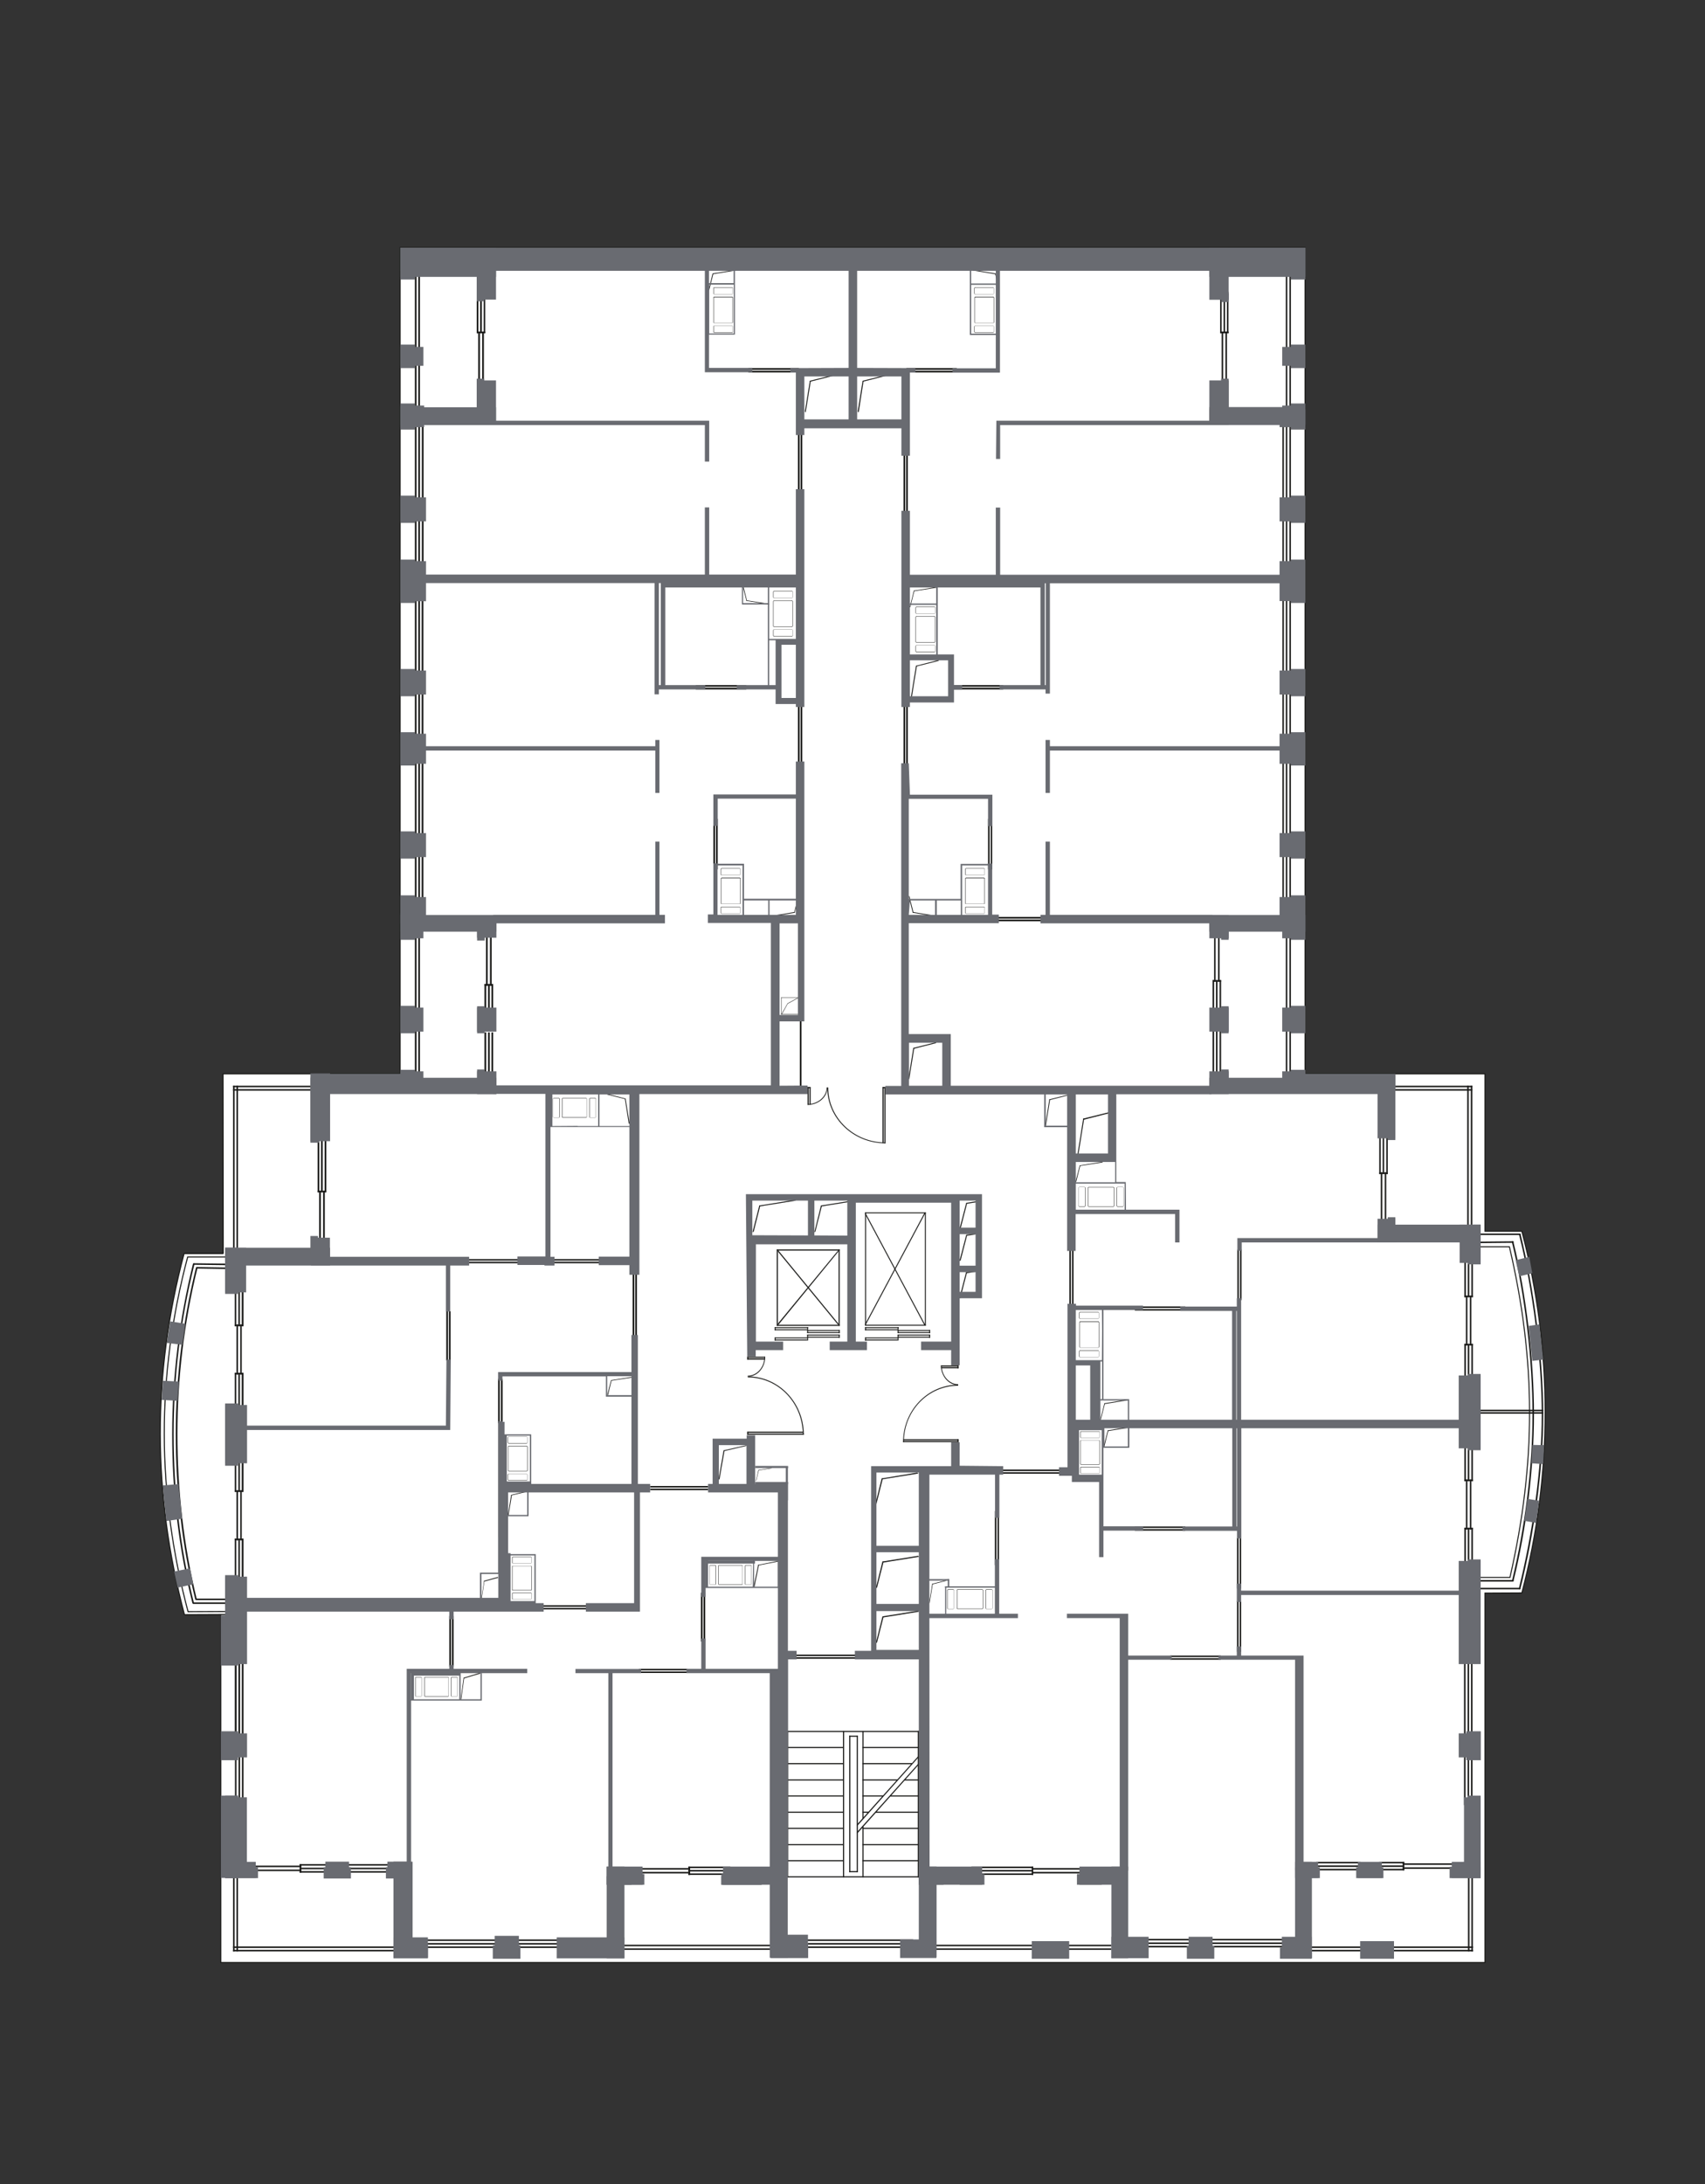 <?xml version="1.0" encoding="utf-8"?>
<!-- Generator: Adobe Illustrator 26.3.1, SVG Export Plug-In . SVG Version: 6.00 Build 0)  -->
<svg version="1.1" id="Слой_1" xmlns="http://www.w3.org/2000/svg" xmlns:xlink="http://www.w3.org/1999/xlink" x="0px" y="0px"
	 viewBox="0 0 901.3 1154.1" style="enable-background:new 0 0 901.3 1154.1;" xml:space="preserve">
<rect x="0" y="0" width="901.3" height="1154.1" fill="#333333" stroke="none"/>
<style type="text/css">
	.st0{fill:#FFFFFF;}
	.st1{fill-rule:evenodd;clip-rule:evenodd;fill:#FFFFFF;}
	.st2{fill:#1A1A18;}
	.st3{fill-rule:evenodd;clip-rule:evenodd;fill:#1A1A18;}
	.st4{fill:none;stroke:#1A1A18;stroke-width:0.567;stroke-miterlimit:22.926;}
	.st5{fill:none;stroke:#1A1A18;stroke-width:0.577;stroke-miterlimit:22.926;}
	.st6{fill:none;stroke:#1A1A18;stroke-width:0.54;stroke-miterlimit:22.926;}
	.st7{fill:#696B71;}
	.st8{fill-rule:evenodd;clip-rule:evenodd;fill:#696B71;}
	.st9{fill:none;}
</style>
<g id="Apartments">
	<path id="SEK-6.1" class="st0" d="M120.7,853.1l-23.2,0.1c-16.9-63.8-17.1-127-0.2-190.8h20.7v0.1l-0.1-95.1h93.6V130.9h478.4
		v436.5H785v83.2l19.5,0c16.4,62.6,16.4,128.4,0,191.1l-19.5,0.1V1037H116.7V852.9"/>
	<path id="APT-65" class="st1" d="M123.2,1031h99.5v-2.3h73.7v2.3l15.5-0.9H364l47.5,0.2V838.8H371v-15.1h40.5v-37.5H279l-0.3,14.3
		l-12.3,0.3l0,20.8h16.6v27.9l-160,0.5l0,15.8h2.7v87.3h-2.7L123.2,1031L123.2,1031L123.2,1031z M254,898.2l-37.2,0.1V884l37.2-0.1
		V898.2z"/>
	<path id="APT-66" class="st1" d="M334.7,787.2v-49.6h-14.2V726h14.2V595.4h-45.7v-21.2H123.5v93.9l-21.4-0.2
		c-16,60.5-13.6,118.6,0.1,179.2l151.9,0.1v-15.7h10.8v-73.2h15.5v28.9L334.7,787.2L334.7,787.2z"/>
	<polygon id="APT-67" class="st1" points="406.3,305.5 406.3,305.5 406.3,318.8 392.4,318.8 392.4,305.5 219,305.5 219,575.3 
		409.8,575.3 409.8,486.6 378.3,486.6 378.3,456.8 393,456.8 393,475.3 423.5,475.3 423.5,370.4 410.6,370.4 410.6,362 406.3,362 	
		"/>
	<polygon id="APT-68" class="st1" points="450.6,130.9 388.2,130.9 388.2,176.4 374.8,176.4 374.8,130.9 220,130.9 220,305.5 
		423.7,305.5 423.7,195.3 450.6,195.3 	"/>
	<polygon id="APT-69" class="st1" points="682.4,305.5 682.4,130.9 526.8,130.9 526.8,176.4 513.3,176.4 513.3,130.9 450.6,130.9 
		450.6,195.3 478.3,195.3 478.3,305.5 	"/>
	<polygon id="APT-70" class="st1" points="682.1,575.3 682.1,305.5 495.3,305.5 495.3,347.5 502.1,347.5 502.1,369.3 477.9,369.3 
		477.9,475.3 508.3,475.3 508.3,456.8 522.9,456.8 522.9,486.6 477.9,486.6 477.9,548.7 501.5,548.7 501.5,575.3 	"/>
	<path id="APT-71" class="st1" d="M810.5,745.4c0-31.5-3.7-58.3-10.8-89.1l-21.3,0.1v-82.3H590v50.9h4.5v15.4h-28.3v50.7h16.4v48.5
		h14.1V752h181.6v-6.5L810.5,745.4L810.5,745.4z"/>
	<path id="APT-72" class="st1" d="M604.3,1028.8l74.9,0.2l13.7,1.7l85.7,0.5L778,835.5l22.2-0.1c6.7-32.6,9.9-53.4,10.7-89
		l-32.9,0.1v7.1H596.7v11.1h-13.6v18h-16v-5.7h-77.6v58h11.8l0,4h25.7v15.3h-37.6v175.3l98.7,0.5L604.3,1028.8L604.3,1028.8
		L604.3,1028.8z"/>
</g>
<g id="other">
	<g>
		<g>
			<g>
				<rect x="443.4" y="705.2" class="st2" width="0.5" height="1.7"/>
				<rect x="426.7" y="706.3" class="st2" width="17.2" height="0.5"/>
				<rect x="409.5" y="707.8" class="st2" width="17.2" height="0.5"/>
				<rect x="409.5" y="706.7" class="st2" width="17.2" height="0.5"/>
				<rect x="443.4" y="702.8" class="st2" width="0.5" height="1.7"/>
				<rect x="426.7" y="705.2" class="st2" width="17.2" height="0.5"/>
				<rect x="426.7" y="703.9" class="st2" width="17.2" height="0.5"/>
				<rect x="426.7" y="702.8" class="st2" width="17.2" height="0.5"/>
				<rect x="426.7" y="701.3" class="st2" width="0.5" height="3.1"/>
				<rect x="426.7" y="705.2" class="st2" width="0.5" height="3.1"/>
				<rect x="409.5" y="701.3" class="st2" width="17.8" height="0.5"/>
				<rect x="409.5" y="706.7" class="st2" width="0.5" height="1.7"/>
				<rect x="409.5" y="701.3" class="st2" width="0.5" height="1.7"/>
				<rect x="409.5" y="702.4" class="st2" width="17.2" height="0.5"/>
			</g>
			<g>
				<polygon class="st3" points="443,660.8 411.1,699.5 411.1,700 411.5,700 443.3,661.2 443.3,660.8 				"/>
				<polygon class="st3" points="443,700 411.1,661.2 411.1,660.8 411.5,660.8 443.3,699.5 443.3,700 				"/>
				<g>
					<rect x="443.3" y="660.2" class="st2" width="0.6" height="40.4"/>
					<rect x="410.6" y="660.2" class="st2" width="0.6" height="40.4"/>
					<rect x="410.6" y="660.2" class="st2" width="33.3" height="0.6"/>
					<rect x="410.6" y="700" class="st2" width="33.3" height="0.6"/>
				</g>
			</g>
		</g>
		<g>
			<g>
				<rect x="488.9" y="640.6" class="st2" width="0.5" height="59.9"/>
				
					<rect x="473.1" y="637.2" transform="matrix(0.882 -0.471 0.471 0.882 -260.171 302.215)" class="st2" width="0.5" height="66.9"/>
				
					<rect x="439.9" y="670.3" transform="matrix(0.471 -0.882 0.882 0.471 -341.187 772.09)" class="st2" width="66.9" height="0.5"/>
				<rect x="457.3" y="640.6" class="st2" width="32.1" height="0.5"/>
				<rect x="457.3" y="700" class="st2" width="32.1" height="0.5"/>
				<rect x="457.3" y="640.6" class="st2" width="0.5" height="59.9"/>
			</g>
			<g>
				<rect x="491.2" y="705.2" class="st2" width="0.5" height="1.7"/>
				<rect x="474.5" y="706.3" class="st2" width="17.2" height="0.5"/>
				<rect x="457.3" y="707.8" class="st2" width="17.2" height="0.5"/>
				<rect x="457.3" y="706.7" class="st2" width="17.2" height="0.5"/>
				<rect x="491.2" y="702.8" class="st2" width="0.5" height="1.7"/>
				<rect x="474.5" y="705.2" class="st2" width="17.2" height="0.5"/>
				<rect x="474.5" y="703.9" class="st2" width="17.2" height="0.5"/>
				<rect x="474.5" y="702.8" class="st2" width="17.2" height="0.5"/>
				<rect x="474.5" y="701.3" class="st2" width="0.5" height="3.1"/>
				<rect x="474.5" y="705.2" class="st2" width="0.5" height="3.1"/>
				<rect x="457.3" y="701.3" class="st2" width="17.8" height="0.5"/>
				<rect x="457.3" y="706.7" class="st2" width="0.5" height="1.7"/>
				<rect x="457.3" y="701.3" class="st2" width="0.5" height="1.7"/>
				<rect x="457.3" y="702.4" class="st2" width="17.2" height="0.5"/>
			</g>
		</g>
	</g>
	<g>
		<rect x="416" y="914.6" class="st2" width="69.8" height="0.6"/>
		<rect x="416" y="923.1" class="st2" width="29.9" height="0.6"/>
		<rect x="416" y="931.6" class="st2" width="29.9" height="0.6"/>
		<rect x="416" y="940.2" class="st2" width="29.9" height="0.6"/>
		<rect x="416" y="948.7" class="st2" width="29.9" height="0.6"/>
		<rect x="416" y="957.3" class="st2" width="29.9" height="0.6"/>
		<rect x="416" y="965.8" class="st2" width="29.9" height="0.6"/>
		<rect x="416" y="974.4" class="st2" width="29.9" height="0.6"/>
		<rect x="416" y="914.6" class="st2" width="0.6" height="77.4"/>
		<rect x="445.6" y="914.6" class="st2" width="0.6" height="77.4"/>
		<rect x="416" y="991.4" class="st2" width="69.8" height="0.6"/>
		<rect x="416" y="982.9" class="st2" width="29.9" height="0.6"/>
		<rect x="455.9" y="923.1" class="st2" width="29.9" height="0.6"/>
		<rect x="455.9" y="931.6" class="st2" width="26.1" height="0.6"/>
		<rect x="478" y="940.2" class="st2" width="7.8" height="0.6"/>
		<rect x="455.9" y="948.7" class="st2" width="11" height="0.6"/>
		<rect x="455.9" y="957.3" class="st2" width="3.4" height="0.6"/>
		<rect x="455.9" y="965.8" class="st2" width="29.9" height="0.6"/>
		<rect x="455.9" y="974.4" class="st2" width="29.9" height="0.6"/>
		<rect x="485.2" y="914.6" class="st2" width="0.6" height="77.4"/>
		<rect x="485.2" y="914.6" class="st2" width="0.6" height="77.4"/>
		<rect x="455.9" y="982.9" class="st2" width="29.9" height="0.6"/>
		<rect x="448.9" y="988.7" class="st2" width="4.5" height="0.6"/>
		<rect x="455.9" y="914.6" class="st2" width="0.6" height="46.5"/>
		<rect x="448.9" y="917.1" class="st2" width="0.6" height="72.2"/>
		<rect x="448.9" y="917.1" class="st2" width="4.5" height="0.6"/>
		<rect x="452.9" y="917.1" class="st2" width="0.6" height="72.2"/>
		<polygon class="st3" points="453.1,968 453.1,968.9 485.8,932.3 485.8,931.5 		"/>
		<polygon class="st3" points="453.1,964 453.1,964.9 485.8,928.3 485.8,927.5 		"/>
		<rect x="455.9" y="940.2" class="st2" width="18.5" height="0.6"/>
		<rect x="470.5" y="948.7" class="st2" width="15.3" height="0.6"/>
		<rect x="462.8" y="957.3" class="st2" width="23" height="0.6"/>
		<rect x="455.9" y="965" class="st2" width="0.6" height="27"/>
	</g>
</g>
<g id="glazing">
	<g>
		<g>
			<rect x="641" y="517.9" class="st2" width="4.5" height="0.8"/>
			<g>
				<rect x="641.8" y="492.4" class="st2" width="0.8" height="26.4"/>
				<rect x="643.9" y="492.4" class="st2" width="0.8" height="26.4"/>
			</g>
			<g>
				<rect x="644.7" y="517.9" class="st2" width="0.8" height="18.2"/>
				<rect x="641" y="517.9" class="st2" width="0.8" height="18.2"/>
				<rect x="642.8" y="517.9" class="st2" width="0.8" height="18.2"/>
			</g>
		</g>
		<g>
			<rect x="729.1" y="619.5" class="st2" width="4.5" height="0.8"/>
			<g>
				<rect x="729.9" y="619.5" class="st2" width="0.8" height="26.4"/>
				<rect x="732" y="619.5" class="st2" width="0.8" height="26.4"/>
			</g>
			<g>
				<rect x="732.8" y="587.7" class="st2" width="0.8" height="32.7"/>
				<rect x="729.1" y="587.7" class="st2" width="0.8" height="32.7"/>
				<rect x="730.9" y="587.7" class="st2" width="0.8" height="32.7"/>
			</g>
		</g>
		<g>
			<rect x="545.4" y="986.3" class="st2" width="0.8" height="4.5"/>
			<g>
				<rect x="545.4" y="987.1" class="st2" width="26.4" height="0.8"/>
				<rect x="545.4" y="989.1" class="st2" width="26.4" height="0.8"/>
			</g>
			<g>
				<rect x="513.5" y="989.9" class="st2" width="32.7" height="0.8"/>
				<rect x="513.5" y="986.3" class="st2" width="32.7" height="0.8"/>
				<rect x="513.5" y="988.1" class="st2" width="32.7" height="0.8"/>
			</g>
		</g>
		<g>
			<rect x="741.5" y="983.8" class="st2" width="0.8" height="4.5"/>
			<g>
				<rect x="741.5" y="984.6" class="st2" width="26.4" height="0.8"/>
				<rect x="741.5" y="986.7" class="st2" width="26.4" height="0.8"/>
			</g>
			<g>
				<rect x="729" y="987.5" class="st2" width="13.4" height="0.8"/>
				<rect x="729" y="983.8" class="st2" width="13.4" height="0.8"/>
				<rect x="729" y="985.7" class="st2" width="13.4" height="0.8"/>
			</g>
		</g>
		<g>
			<rect x="681.6" y="272.9" class="st2" width="0.8" height="25"/>
			<rect x="677.9" y="272.9" class="st2" width="0.8" height="25"/>
			<rect x="679.7" y="272.9" class="st2" width="0.8" height="25"/>
		</g>
		<g>
			<rect x="681.6" y="362.5" class="st2" width="0.8" height="27.2"/>
			<rect x="677.9" y="362.5" class="st2" width="0.8" height="27.2"/>
			<rect x="679.7" y="362.5" class="st2" width="0.8" height="27.2"/>
		</g>
		<g>
			<rect x="773.9" y="875.2" class="st2" width="0.8" height="44"/>
			<rect x="777.6" y="875.2" class="st2" width="0.8" height="44"/>
			<rect x="775.8" y="875.2" class="st2" width="0.8" height="44"/>
		</g>
		<g>
			<rect x="773.9" y="926.3" class="st2" width="0.8" height="27.5"/>
			<rect x="777.6" y="926.3" class="st2" width="0.8" height="27.5"/>
			<rect x="775.8" y="926.3" class="st2" width="0.8" height="27.5"/>
		</g>
		<g>
			<rect x="124.2" y="876.7" class="st2" width="0.8" height="43.9"/>
			<rect x="127.9" y="876.7" class="st2" width="0.8" height="43.9"/>
			<rect x="126.1" y="876.7" class="st2" width="0.8" height="43.9"/>
		</g>
		<g>
			<rect x="181.5" y="988.7" class="st2" width="24" height="0.8"/>
			<rect x="181.5" y="985" class="st2" width="24" height="0.8"/>
			<rect x="181.5" y="986.9" class="st2" width="24" height="0.8"/>
		</g>
		<g>
			<rect x="222.7" y="1024.8" class="st2" width="39.3" height="0.8"/>
			<rect x="222.7" y="1028.5" class="st2" width="39.3" height="0.8"/>
			<rect x="222.7" y="1026.7" class="st2" width="39.3" height="0.8"/>
		</g>
		<g>
			<rect x="681.6" y="450.4" class="st2" width="0.8" height="26.3"/>
			<rect x="677.9" y="450.4" class="st2" width="0.8" height="26.3"/>
			<rect x="679.7" y="450.4" class="st2" width="0.8" height="26.3"/>
		</g>
		<g>
			<rect x="644.7" y="542.4" class="st2" width="0.8" height="28.3"/>
			<rect x="641" y="542.4" class="st2" width="0.8" height="28.3"/>
			<rect x="642.8" y="542.4" class="st2" width="0.8" height="28.3"/>
		</g>
		<g>
			<rect x="681.6" y="542.5" class="st2" width="0.8" height="27"/>
			<rect x="679.7" y="542.5" class="st2" width="0.8" height="27"/>
		</g>
		<g>
			<rect x="775.6" y="573.7" class="st2" width="0.8" height="83.4"/>
			<rect x="777.5" y="573.7" class="st2" width="0.8" height="83.4"/>
		</g>
		<g>
			<rect x="735" y="573.7" class="st2" width="43.3" height="0.8"/>
			<rect x="735" y="575.5" class="st2" width="43.3" height="0.8"/>
		</g>
		<g>
			<rect x="256.1" y="520" class="st2" width="4.5" height="0.8"/>
			<g>
				<rect x="259" y="494.5" class="st2" width="0.9" height="26.4"/>
				<rect x="256.9" y="494.5" class="st2" width="0.9" height="26.4"/>
			</g>
			<g>
				<rect x="256.1" y="520" class="st2" width="0.9" height="14.4"/>
				<rect x="259.8" y="520" class="st2" width="0.9" height="14.4"/>
				<rect x="258" y="520" class="st2" width="0.9" height="14.4"/>
			</g>
		</g>
		<g>
			<rect x="167.9" y="629.2" class="st2" width="4.5" height="0.8"/>
			<g>
				<rect x="168.7" y="629.2" class="st2" width="0.9" height="26.4"/>
				<rect x="170.8" y="629.2" class="st2" width="0.9" height="26.4"/>
			</g>
			<g>
				<rect x="171.6" y="597.3" class="st2" width="0.9" height="32.7"/>
				<rect x="167.9" y="597.3" class="st2" width="0.9" height="32.7"/>
				<rect x="169.7" y="597.3" class="st2" width="0.9" height="32.7"/>
			</g>
		</g>
		<g>
			<rect x="252" y="175.2" class="st2" width="4.5" height="0.9"/>
			<g>
				<rect x="252.8" y="175.2" class="st2" width="0.9" height="26.4"/>
				<rect x="254.9" y="175.2" class="st2" width="0.9" height="26.4"/>
			</g>
			<g>
				<rect x="255.7" y="154.1" class="st2" width="0.8" height="21.9"/>
				<rect x="252" y="154.1" class="st2" width="0.9" height="21.9"/>
				<rect x="253.8" y="154.1" class="st2" width="0.9" height="21.9"/>
			</g>
		</g>
		<g>
			<rect x="221.1" y="491.6" class="st2" width="0.9" height="43.3"/>
			<rect x="219.3" y="491.6" class="st2" width="0.9" height="43.3"/>
		</g>
		<g>
			<rect x="219.3" y="315.7" class="st2" width="0.9" height="41.1"/>
			<rect x="222.9" y="315.7" class="st2" width="0.9" height="41.1"/>
			<rect x="221.1" y="315.7" class="st2" width="0.9" height="41.1"/>
		</g>
		<g>
			<rect x="223" y="223.9" class="st2" width="0.9" height="41.4"/>
			<rect x="219.3" y="223.9" class="st2" width="0.9" height="41.4"/>
			<rect x="221.1" y="223.9" class="st2" width="0.9" height="41.4"/>
		</g>
		<g>
			<rect x="679.7" y="190.2" class="st2" width="0.8" height="24.3"/>
			<rect x="681.6" y="190.2" class="st2" width="0.8" height="24.3"/>
		</g>
		<g>
			<rect x="158.4" y="985" class="st2" width="0.9" height="4.5"/>
			<g>
				<rect x="132.9" y="985.8" class="st2" width="26.4" height="0.8"/>
				<rect x="132.9" y="987.9" class="st2" width="26.4" height="0.8"/>
			</g>
			<g>
				<rect x="158.4" y="988.7" class="st2" width="15.2" height="0.8"/>
				<rect x="158.4" y="985" class="st2" width="15.2" height="0.8"/>
				<rect x="158.4" y="986.9" class="st2" width="15.2" height="0.8"/>
			</g>
		</g>
		<g>
			<rect x="419.5" y="1024.8" class="st2" width="63.2" height="0.8"/>
			<rect x="419.5" y="1028.5" class="st2" width="63.2" height="0.8"/>
			<rect x="419.5" y="1026.7" class="st2" width="63.2" height="0.8"/>
		</g>
		<g>
			<rect x="695.8" y="983.8" class="st2" width="23.4" height="0.8"/>
			<rect x="695.8" y="987.5" class="st2" width="23.4" height="0.8"/>
			<rect x="695.8" y="985.7" class="st2" width="23.4" height="0.8"/>
		</g>
		<g>
			<rect x="124.1" y="813" class="st2" width="4.5" height="0.8"/>
			<g>
				<rect x="125" y="787.5" class="st2" width="0.8" height="26.4"/>
				<rect x="127" y="787.5" class="st2" width="0.8" height="26.4"/>
			</g>
			<g>
				<rect x="127.8" y="813" class="st2" width="0.9" height="25"/>
				<rect x="124.1" y="813" class="st2" width="0.8" height="25"/>
				<rect x="126" y="813" class="st2" width="0.8" height="25"/>
			</g>
			<rect x="124.1" y="787.5" class="st2" width="4.5" height="0.8"/>
			<g>
				<rect x="127.8" y="763.9" class="st2" width="0.9" height="24.4"/>
				<rect x="124.1" y="763.9" class="st2" width="0.8" height="24.4"/>
				<rect x="126" y="763.9" class="st2" width="0.8" height="24.4"/>
			</g>
		</g>
		<g>
			<rect x="124.1" y="725.4" class="st2" width="4.5" height="0.8"/>
			<g>
				<rect x="127" y="699.9" class="st2" width="0.8" height="26.4"/>
				<rect x="125" y="699.9" class="st2" width="0.8" height="26.4"/>
			</g>
			<g>
				<rect x="124.1" y="725.4" class="st2" width="0.8" height="25"/>
				<rect x="127.8" y="725.4" class="st2" width="0.9" height="25"/>
				<rect x="126" y="725.4" class="st2" width="0.8" height="25"/>
			</g>
			<rect x="124.1" y="699.9" class="st2" width="4.5" height="0.8"/>
			<g>
				<rect x="124.1" y="676.4" class="st2" width="0.8" height="24.4"/>
				<rect x="127.8" y="676.4" class="st2" width="0.9" height="24.4"/>
				<rect x="126" y="676.4" class="st2" width="0.8" height="24.4"/>
			</g>
		</g>
		<g>
			<rect x="123.2" y="573.7" class="st2" width="0.8" height="91.4"/>
			<rect x="125" y="573.7" class="st2" width="0.8" height="91.4"/>
		</g>
		<g>
			<rect x="123.2" y="573.7" class="st2" width="43.3" height="0.8"/>
			<rect x="123.2" y="575.5" class="st2" width="43.3" height="0.8"/>
		</g>
		<g>
			<rect x="219.3" y="145.1" class="st2" width="0.9" height="40.8"/>
			<rect x="221.1" y="145.1" class="st2" width="0.9" height="40.8"/>
		</g>
		<g>
			<rect x="221.1" y="189.4" class="st2" width="0.9" height="25.7"/>
			<rect x="219.3" y="189.4" class="st2" width="0.9" height="25.7"/>
		</g>
		<g>
			<rect x="223" y="271.2" class="st2" width="0.9" height="28.3"/>
			<rect x="219.3" y="271.2" class="st2" width="0.9" height="28.3"/>
			<rect x="221.1" y="271.2" class="st2" width="0.9" height="28.3"/>
		</g>
		<g>
			<rect x="219.3" y="364.3" class="st2" width="0.9" height="26.1"/>
			<rect x="222.9" y="364.3" class="st2" width="0.9" height="26.1"/>
			<rect x="221.1" y="364.3" class="st2" width="0.9" height="26.1"/>
		</g>
		<g>
			<rect x="219.3" y="400.4" class="st2" width="0.9" height="42.5"/>
			<rect x="222.9" y="400.4" class="st2" width="0.9" height="42.5"/>
			<rect x="221.1" y="400.4" class="st2" width="0.9" height="42.5"/>
		</g>
		<g>
			<rect x="219.3" y="452.4" class="st2" width="0.9" height="23.2"/>
			<rect x="222.9" y="452.4" class="st2" width="0.9" height="23.2"/>
			<rect x="221.1" y="452.4" class="st2" width="0.9" height="23.2"/>
		</g>
		<g>
			<rect x="256.1" y="545.5" class="st2" width="0.9" height="23.2"/>
			<rect x="259.8" y="545.5" class="st2" width="0.9" height="23.2"/>
			<rect x="258" y="545.5" class="st2" width="0.9" height="23.2"/>
		</g>
		<g>
			<rect x="221.1" y="542.6" class="st2" width="0.9" height="26.9"/>
			<rect x="219.3" y="542.6" class="st2" width="0.9" height="26.9"/>
		</g>
		<g>
			<rect x="124.2" y="926" class="st2" width="0.8" height="28.4"/>
			<rect x="127.9" y="926" class="st2" width="0.8" height="28.4"/>
			<rect x="126.1" y="926" class="st2" width="0.8" height="28.4"/>
		</g>
		<g>
			<rect x="124.2" y="876.7" class="st2" width="0.8" height="43.9"/>
			<rect x="127.9" y="876.7" class="st2" width="0.8" height="43.9"/>
			<rect x="126.1" y="876.7" class="st2" width="0.8" height="43.9"/>
		</g>
		<g>
			<rect x="271.6" y="1024.8" class="st2" width="25" height="0.8"/>
			<rect x="271.6" y="1028.5" class="st2" width="25" height="0.8"/>
			<rect x="271.6" y="1026.7" class="st2" width="25" height="0.8"/>
		</g>
		<g>
			<rect x="328.7" y="1029.5" class="st2" width="84" height="0.8"/>
			<rect x="328.7" y="1027.6" class="st2" width="84" height="0.8"/>
		</g>
		<g>
			<rect x="494.6" y="1029.5" class="st2" width="92.9" height="0.8"/>
			<rect x="494.6" y="1027.6" class="st2" width="92.9" height="0.8"/>
		</g>
		<g>
			<rect x="363.9" y="986.3" class="st2" width="0.9" height="4.5"/>
			<g>
				<rect x="338.4" y="987.1" class="st2" width="26.4" height="0.8"/>
				<rect x="338.4" y="989.1" class="st2" width="26.4" height="0.8"/>
			</g>
			<g>
				<rect x="363.9" y="989.9" class="st2" width="22.2" height="0.8"/>
				<rect x="363.9" y="986.3" class="st2" width="22.2" height="0.8"/>
				<rect x="363.9" y="988.1" class="st2" width="22.2" height="0.8"/>
			</g>
		</g>
		<g>
			<rect x="640.1" y="1024.5" class="st2" width="38.2" height="0.8"/>
			<rect x="640.1" y="1028.2" class="st2" width="38.2" height="0.8"/>
			<rect x="640.1" y="1026.4" class="st2" width="38.2" height="0.8"/>
		</g>
		<g>
			<rect x="681.6" y="493.8" class="st2" width="0.8" height="39.4"/>
			<rect x="679.7" y="493.8" class="st2" width="0.8" height="39.4"/>
		</g>
		<g>
			<rect x="681.6" y="400.5" class="st2" width="0.8" height="42.5"/>
			<rect x="677.9" y="400.5" class="st2" width="0.8" height="42.5"/>
			<rect x="679.7" y="400.5" class="st2" width="0.8" height="42.5"/>
		</g>
		<g>
			<rect x="681.6" y="315.3" class="st2" width="0.8" height="40.7"/>
			<rect x="677.9" y="315.3" class="st2" width="0.8" height="40.7"/>
			<rect x="679.7" y="315.3" class="st2" width="0.8" height="40.7"/>
		</g>
		<g>
			<rect x="681.6" y="224.6" class="st2" width="0.8" height="39.7"/>
			<rect x="677.9" y="224.6" class="st2" width="0.8" height="39.7"/>
			<rect x="679.7" y="224.6" class="st2" width="0.8" height="39.7"/>
		</g>
		<g>
			<rect x="645" y="175.2" class="st2" width="4.5" height="0.9"/>
			<g>
				<rect x="645.8" y="175.2" class="st2" width="0.8" height="26.4"/>
				<rect x="647.8" y="175.2" class="st2" width="0.8" height="26.4"/>
			</g>
			<g>
				<rect x="648.6" y="154.1" class="st2" width="0.8" height="21.9"/>
				<rect x="645" y="154.1" class="st2" width="0.8" height="21.9"/>
				<rect x="646.8" y="154.1" class="st2" width="0.8" height="21.9"/>
			</g>
		</g>
		<g>
			<rect x="679.7" y="145.4" class="st2" width="0.8" height="39.4"/>
			<rect x="681.6" y="145.4" class="st2" width="0.8" height="39.4"/>
		</g>
		<g>
			<rect x="604.8" y="1024.5" class="st2" width="27.3" height="0.8"/>
			<rect x="604.8" y="1028.2" class="st2" width="27.3" height="0.8"/>
			<rect x="604.8" y="1026.4" class="st2" width="27.3" height="0.8"/>
		</g>
		<g>
			<rect x="123.2" y="988.2" class="st2" width="0.8" height="43"/>
			<rect x="125" y="988.2" class="st2" width="0.8" height="43"/>
		</g>
		<g>
			<rect x="123.2" y="1030.3" class="st2" width="86.6" height="0.8"/>
			<rect x="123.2" y="1028.5" class="st2" width="86.6" height="0.8"/>
		</g>
		<g>
			<g>
				<rect x="777.8" y="988.2" class="st2" width="0.8" height="43"/>
				<rect x="776" y="988.2" class="st2" width="0.8" height="43"/>
			</g>
			<g>
				<rect x="692.1" y="1030.3" class="st2" width="86.6" height="0.8"/>
				<rect x="692.1" y="1028.5" class="st2" width="86.6" height="0.8"/>
			</g>
		</g>
		<g>
			<rect x="774.1" y="807.3" class="st2" width="4.5" height="0.8"/>
			<g>
				<rect x="774.9" y="781.8" class="st2" width="0.8" height="26.4"/>
				<rect x="777" y="781.8" class="st2" width="0.8" height="26.4"/>
			</g>
			<g>
				<rect x="777.8" y="807.3" class="st2" width="0.8" height="25"/>
				<rect x="774.1" y="807.3" class="st2" width="0.8" height="25"/>
				<rect x="775.9" y="807.3" class="st2" width="0.8" height="25"/>
			</g>
			<rect x="774.1" y="781.8" class="st2" width="4.5" height="0.8"/>
			<g>
				<rect x="777.8" y="758.3" class="st2" width="0.8" height="24.4"/>
				<rect x="774.1" y="758.3" class="st2" width="0.8" height="24.4"/>
				<rect x="775.9" y="758.3" class="st2" width="0.8" height="24.4"/>
			</g>
		</g>
		<g>
			<rect x="774.1" y="710.1" class="st2" width="4.5" height="0.8"/>
			<g>
				<rect x="777" y="684.6" class="st2" width="0.8" height="26.4"/>
				<rect x="774.9" y="684.6" class="st2" width="0.8" height="26.4"/>
			</g>
			<g>
				<rect x="774.1" y="710.1" class="st2" width="0.8" height="25"/>
				<rect x="777.8" y="710.1" class="st2" width="0.8" height="25"/>
				<rect x="775.9" y="710.1" class="st2" width="0.8" height="25"/>
			</g>
			<rect x="774.1" y="684.6" class="st2" width="4.5" height="0.8"/>
			<g>
				<rect x="774.1" y="661.1" class="st2" width="0.8" height="24.4"/>
				<rect x="777.8" y="661.1" class="st2" width="0.8" height="24.4"/>
				<rect x="775.9" y="661.1" class="st2" width="0.8" height="24.4"/>
			</g>
		</g>
		<g>
			<path class="st3" d="M126.9,667.8c0.2,0,0.4,0.2,0.4,0.4s-0.2,0.4-0.4,0.4l-24.3-0.3c-0.2,0-0.4-0.2-0.4-0.4s0.2-0.4,0.4-0.4
				C102.5,667.5,126.9,667.8,126.9,667.8z"/>
			<path class="st3" d="M126.9,846.7c0.2,0,0.4,0.2,0.4,0.4s-0.2,0.4-0.4,0.4l-24.6,0c-0.2,0-0.4-0.2-0.4-0.4s0.2-0.4,0.4-0.4
				L126.9,846.7z"/>
			<path class="st3" d="M102,667.8c0.1-0.2,0.3-0.4,0.5-0.3c0.2,0.1,0.4,0.3,0.3,0.5c-7.4,29.4-11,59.7-11,89.7s3.3,59.8,10.7,89.2
				c0.1,0.2-0.1,0.5-0.3,0.5s-0.5-0.1-0.5-0.3C94.3,817.8,91,787.9,91,757.8S94.7,697.3,102,667.8L102,667.8L102,667.8z"/>
			<path class="st3" d="M122.6,669.8c0.2,0,0.4,0.2,0.4,0.4s-0.2,0.4-0.4,0.4l-18.4-0.3c-0.2,0-0.4-0.2-0.4-0.4s0.2-0.4,0.4-0.4
				L122.6,669.8z"/>
			<path class="st3" d="M122.6,844.7c0.2,0,0.4,0.2,0.4,0.4s-0.2,0.4-0.4,0.4l-18.8,0c-0.2,0-0.4-0.2-0.4-0.4s0.2-0.4,0.4-0.4
				L122.6,844.7z"/>
			<path class="st3" d="M103.6,669.8c0.1-0.2,0.3-0.4,0.5-0.3c0.2,0.1,0.4,0.3,0.3,0.5c-7.1,28.7-10.6,58.4-10.6,87.7
				s3.2,58.5,10.2,87.2c0.1,0.2-0.1,0.5-0.3,0.5c-0.2,0.1-0.5-0.1-0.5-0.3c-7.1-28.8-10.3-58-10.3-87.4S96.5,698.6,103.6,669.8
				L103.6,669.8L103.6,669.8z"/>
		</g>
		<path class="st4" d="M122.1,851.5l-22.7,0.1c-16.6-62.6-16.8-124.8-0.2-187.4h22.6"/>
		<path class="st5" d="M120.7,853.1l-23.2,0.1c-16.9-63.8-17.1-127-0.2-190.8h20.7v0.1l-0.1-95.1h93.6V130.9h478.4v436.5H785v83.2
			l19.5,0c16.4,62.6,16.4,128.4,0,191.1l-19.5,0.1V1037H116.7V852.9"/>
		<g>
			<path class="st3" d="M803.7,839.5c-0.1,0.2-0.3,0.4-0.5,0.3c-0.2-0.1-0.4-0.3-0.3-0.5c7.1-28.5,12.1-62.8,12.1-91.9
				s-4.8-66.5-12-95c-0.1-0.2,0.1-0.4,0.3-0.5c0.2-0.1,0.4,0.1,0.5,0.3c7.1,28.5,12,66,12,95.2S810.9,811,803.7,839.5L803.7,839.5
				L803.7,839.5z"/>
			<path class="st3" d="M800.1,835.3c-0.1,0.2-0.3,0.4-0.5,0.3c-0.2-0.1-0.4-0.3-0.3-0.5c6.8-27.8,10.8-59.3,10.8-87.8
				s-4-63.2-10.9-91c-0.1-0.2,0.1-0.4,0.3-0.5c0.2-0.1,0.4,0.1,0.5,0.3c6.9,27.9,10.9,62.7,10.9,91.2S807,807.4,800.1,835.3
				L800.1,835.3z"/>
			<g>
				<path class="st3" d="M815.5,746.2c0.2,0,0.4,0.2,0.4,0.4s-0.2,0.4-0.4,0.4h-34.9c-0.2,0-0.4-0.2-0.4-0.4s0.2-0.4,0.4-0.4H815.5z
					"/>
				<path class="st3" d="M815.5,744.9c0.2,0,0.4,0.2,0.4,0.4s-0.2,0.4-0.4,0.4h-34.9c-0.2,0-0.4-0.2-0.4-0.4s0.2-0.4,0.4-0.4H815.5z
					"/>
				<path class="st3" d="M778.9,656.9c-0.2,0-0.4-0.2-0.4-0.4s0.2-0.4,0.4-0.4l20.9-0.2c0.2,0,0.4,0.2,0.4,0.4s-0.2,0.4-0.4,0.4
					L778.9,656.9z"/>
				<path class="st3" d="M778.9,652.6c-0.2,0-0.4-0.2-0.4-0.4s0.2-0.4,0.4-0.4h24.6c0.2,0,0.4,0.2,0.4,0.4s-0.2,0.4-0.4,0.4H778.9z"
					/>
				<path class="st3" d="M780.7,835.7c-0.2,0-0.4-0.2-0.4-0.4s0.2-0.4,0.4-0.4h19.1c0.2,0,0.4,0.2,0.4,0.4s-0.2,0.4-0.4,0.4H780.7z"
					/>
				<path class="st3" d="M782.8,839.8c-0.2,0-0.4-0.2-0.4-0.4s0.2-0.4,0.4-0.4h20.6c0.2,0,0.4,0.2,0.4,0.4s-0.2,0.4-0.4,0.4H782.8z"
					/>
			</g>
		</g>
		<path class="st6" d="M780.4,833.5h17.8c13.9-60.8,13.8-114.6-0.3-174.7h-19.1"/>
	</g>
</g>
<g id="technical">
	<polygon class="st0" points="292.3,580.5 292.3,590.3 292.7,590.6 295.4,590.6 295.8,590.3 295.8,580.5 295.4,580.2 292.7,580.2 	
		"/>
	<polygon class="st0" points="297.1,580.5 297.1,590.3 297.4,590.6 309.9,590.6 310.3,590.3 310.3,580.5 309.9,580.2 297.4,580.2 	
		"/>
	<polygon class="st0" points="314.7,590.6 315.1,590.3 315.1,580.5 314.7,580.2 311.9,580.2 311.5,580.5 311.5,590.3 311.9,590.6 	
		"/>
	<g>
		<polygon class="st3" points="321.4,737.2 323.3,729.4 323,729.3 321,737.2 		"/>
		<polygon class="st3" points="333.7,727.6 323,729.3 323.1,729.6 334,727.9 		"/>
	</g>
	<polygon class="st3" points="440.1,198.7 428.2,201.7 428.1,201.2 440.2,198.2 	"/>
	<polygon class="st3" points="425.5,217.4 428.1,201.2 428.6,201.3 425.9,218 	"/>
	<g>
		<polygon class="st3" points="468,198.7 456.1,201.7 456,201.2 468.1,198.2 		"/>
		<polygon class="st3" points="453.4,217.4 456,201.2 456.5,201.3 453.9,218 		"/>
	</g>
	<g>
		<polygon class="st3" points="496.2,349.2 484.3,352.2 484.2,351.8 496.3,348.7 		"/>
		<polygon class="st3" points="481.6,367.9 484.2,351.8 484.7,351.8 482,368.5 		"/>
	</g>
	<g>
		<polygon class="st3" points="481.2,320.8 483.4,312.1 483.1,312 480.9,320.9 		"/>
		<polygon class="st3" points="494.9,310.2 483.1,312.1 483.2,312.4 495.3,310.5 		"/>
	</g>
	<g>
		<polygon class="st3" points="494.8,551.2 482.9,554.2 482.8,553.7 494.9,550.7 		"/>
		<polygon class="st3" points="480.2,569.9 482.8,553.7 483.3,553.8 480.6,570.4 		"/>
	</g>
	<g>
		<polygon class="st3" points="586.5,588.2 572.7,591.7 572.5,591.1 586.6,587.6 		"/>
		<polygon class="st3" points="569.6,609.9 572.6,591.1 573.1,591.2 570,610.5 		"/>
	</g>
	<g>
		<polygon class="st3" points="565,578.7 554.8,581.3 554.7,580.9 565.1,578.3 		"/>
		<polygon class="st3" points="552.5,594.8 554.7,580.9 555.1,581 552.8,595.3 		"/>
	</g>
	<g>
		<polygon class="st3" points="398.4,650.9 401.9,637.1 401.4,636.9 397.8,651 		"/>
		<polygon class="st3" points="420.1,634 401.4,637 401.4,637.5 420.8,634.4 		"/>
	</g>
	<g>
		<polygon class="st3" points="583.8,764.3 585.9,755.9 585.6,755.8 583.4,764.3 		"/>
		<polygon class="st3" points="597,754 585.6,755.8 585.6,756.2 597.4,754.3 		"/>
	</g>
	<g>
		<g>
			<rect x="413" y="535.9" class="st2" width="9.1" height="0.2"/>
			<rect x="413" y="527" class="st2" width="9.1" height="0.2"/>
			<rect x="422" y="527" class="st2" width="0.2" height="9.1"/>
			<rect x="413" y="527" class="st2" width="0.2" height="9.1"/>
		</g>
		<polygon class="st3" points="416.4,530.4 422.2,527.2 422.1,527 416.3,530.2 413.1,535.9 413.2,536.2 		"/>
	</g>
	<g>
		<polygon class="st3" points="500.2,835.3 492.8,837.2 492.7,836.9 500.2,835 		"/>
		<polygon class="st3" points="491.2,846.9 492.8,836.9 493.1,836.9 491.4,847.2 		"/>
	</g>
	<g>
		<polygon class="st3" points="392.7,308.7 394.9,317.5 394.6,317.5 392.3,308.7 		"/>
		<polygon class="st3" points="406.4,319.4 394.6,317.5 394.6,317.2 406.8,319.1 		"/>
	</g>
	<g>
		<polygon class="st3" points="374.9,153.3 377.1,144.6 376.7,144.5 374.5,153.4 		"/>
		<polygon class="st3" points="388.6,142.6 376.7,144.5 376.8,144.9 389,142.9 		"/>
	</g>
	<g>
		<polygon class="st3" points="528.2,153.3 526,144.6 526.3,144.5 528.5,153.4 		"/>
		<polygon class="st3" points="514.5,142.6 526.3,144.5 526.2,144.9 514.1,142.9 		"/>
	</g>
	<g>
		<polygon class="st3" points="480.7,473.5 482.9,482.2 482.5,482.3 480.3,473.5 		"/>
		<polygon class="st3" points="494.4,484.2 482.5,482.3 482.6,481.9 494.8,483.9 		"/>
	</g>
	<g>
		<polygon class="st3" points="422,473.5 419.8,482.2 420.1,482.3 422.4,473.5 		"/>
		<polygon class="st3" points="408.3,484.2 420.2,482.3 420.1,481.9 407.9,483.9 		"/>
	</g>
	<g>
		<polygon class="st3" points="568.9,624.5 571.1,615.8 570.8,615.7 568.5,624.6 		"/>
		<polygon class="st3" points="582.6,613.9 570.8,615.8 570.8,616.1 583,614.2 		"/>
	</g>
	<g>
		<polygon class="st3" points="321,578.4 330.6,580.8 330.7,580.5 321,578 		"/>
		<polygon class="st3" points="332.8,593.5 330.7,580.5 330.3,580.5 332.4,593.9 		"/>
	</g>
	<g>
		<polygon class="st3" points="278.3,788.3 270.3,790.2 270.2,789.9 278.3,787.9 		"/>
		<polygon class="st3" points="268.5,800.6 270.2,789.9 270.6,790 268.8,800.9 		"/>
	</g>
	<g>
		<polygon class="st3" points="243.8,898.1 245.4,886.5 245.1,886.4 243.5,898.1 		"/>
		<polygon class="st3" points="253.7,883.9 245.1,886.5 245.2,886.9 254,884.3 		"/>
	</g>
	<g>
		<polygon class="st3" points="411.5,825.1 400.8,827.2 400.7,826.9 411.6,824.7 		"/>
		<polygon class="st3" points="398.4,838.3 400.8,826.8 401.2,826.9 398.8,838.7 		"/>
	</g>
	<g>
		<polygon class="st3" points="394.6,764 382.6,766.8 382.4,766.4 394.7,763.6 		"/>
		<polygon class="st3" points="379.9,781.4 382.5,766.4 383,766.5 380.3,781.9 		"/>
	</g>
	<g>
		<polygon class="st3" points="399.8,782.4 401.1,776.9 400.9,776.8 399.6,782.5 		"/>
		<polygon class="st3" points="407.8,775.6 400.9,776.8 400.9,777 408.1,775.8 		"/>
	</g>
	<g>
		<polygon class="st3" points="581.9,750.3 584.1,741.6 583.8,741.5 581.6,750.3 		"/>
		<polygon class="st3" points="595.6,739.6 583.8,741.5 583.9,741.9 596.1,739.9 		"/>
	</g>
	<g>
		<polygon class="st3" points="431,650.9 434.5,637.1 434,636.9 430.5,651 		"/>
		<polygon class="st3" points="452.8,634 434,637 434.1,637.5 453.4,634.4 		"/>
	</g>
	<g>
		<polygon class="st3" points="463.2,795.1 466.7,781.2 466.1,781.1 462.6,795.2 		"/>
		<polygon class="st3" points="484.9,778.1 466.1,781.2 466.2,781.7 485.5,778.6 		"/>
	</g>
	<g>
		<polygon class="st3" points="463.6,839 467.1,825.2 466.5,825 463,839.1 		"/>
		<polygon class="st3" points="485.3,822.1 466.5,825.1 466.6,825.7 485.9,822.6 		"/>
	</g>
	<g>
		<polygon class="st3" points="463.6,868 467.1,854.2 466.5,854.1 463,868.1 		"/>
		<polygon class="st3" points="485.3,851.1 466.5,854.1 466.6,854.7 485.9,851.6 		"/>
	</g>
	<g>
		<polygon class="st3" points="507.8,649.2 511.3,635.6 510.8,635.5 507.2,649.3 		"/>
		<polygon class="st3" points="518.3,634.4 518.4,634.9 510.9,636.1 510.8,635.6 		"/>
	</g>
	<g>
		<polygon class="st3" points="507.8,666.1 511.3,652.5 510.8,652.4 507.2,666.2 		"/>
		<polygon class="st3" points="518.3,651.3 518.4,651.8 510.9,653 510.8,652.5 		"/>
	</g>
	<g>
		<polygon class="st3" points="507.7,685.9 511.2,672.3 510.7,672.2 507.1,686 		"/>
		<polygon class="st3" points="518.2,671.1 518.2,671.6 510.7,672.8 510.6,672.3 		"/>
	</g>
	<g>
		<path class="st3" d="M377.1,175.4v-2.9l0.3-0.4h9.8l0.3,0.4v2.9l-0.3,0.4h-9.8L377.1,175.4L377.1,175.4z M377.3,172.5v2.8l0.2,0.3
			h9.7l0.2-0.3v-2.8l-0.2-0.3h-9.7L377.3,172.5z"/>
		<path class="st3" d="M387.1,170.6h-9.6l-0.2-0.2v-13l0.2-0.3h9.6l0.2,0.3v13L387.1,170.6L387.1,170.6z M387.5,170.4l-0.3,0.3
			L387.5,170.4v-13.2l-0.3-0.4h-9.8l-0.3,0.4v13.2l0.3,0.3l9.8,0L387.5,170.4L387.5,170.4L387.5,170.4z"/>
		<path class="st3" d="M377.1,155.1v-2.9l0.3-0.4h9.8l0.3,0.4v2.9l-0.3,0.4h-9.8L377.1,155.1L377.1,155.1z M377.3,152.3v2.8l0.2,0.3
			h9.7l0.2-0.3v-2.8l-0.2-0.3h-9.7L377.3,152.3z"/>
	</g>
	<g>
		<path class="st3" d="M408.7,335.9V333l0.3-0.4h9.8l0.3,0.4v2.9l-0.3,0.4H409L408.7,335.9L408.7,335.9z M408.9,333v2.8l0.2,0.3h9.7
			l0.2-0.3V333l-0.2-0.3h-9.7L408.9,333z"/>
		<path class="st3" d="M418.7,331h-9.6l-0.2-0.2v-13l0.2-0.3h9.6l0.2,0.3v13L418.7,331L418.7,331z M419.1,330.9l-0.3,0.3
			L419.1,330.9v-13.2l-0.3-0.4H409l-0.3,0.4v13.2l0.3,0.3l9.8,0L419.1,330.9L419.1,330.9L419.1,330.9z"/>
		<path class="st3" d="M408.7,315.6v-2.9l0.3-0.4h9.8l0.3,0.4v2.9l-0.3,0.4H409L408.7,315.6L408.7,315.6z M408.9,312.8v2.8l0.2,0.3
			h9.7l0.2-0.3v-2.8l-0.2-0.3h-9.7L408.9,312.8z"/>
	</g>
	<g>
		<path class="st3" d="M515,175.4v-2.9l0.3-0.4h9.8l0.3,0.4v2.9l-0.3,0.4h-9.8L515,175.4L515,175.4z M515.2,172.5v2.8l0.2,0.3h9.7
			l0.2-0.3v-2.8l-0.2-0.3h-9.7L515.2,172.5z"/>
		<path class="st3" d="M525.1,170.6h-9.6l-0.2-0.2v-13l0.2-0.3h9.6l0.2,0.3v13L525.1,170.6L525.1,170.6z M525.5,170.4l-0.3,0.3
			L525.5,170.4v-13.2l-0.3-0.4h-9.8l-0.3,0.4v13.2l0.3,0.3l9.8,0L525.5,170.4L525.5,170.4L525.5,170.4z"/>
		<path class="st3" d="M515,155.1v-2.9l0.3-0.4h9.8l0.3,0.4v2.9l-0.3,0.4h-9.8L515,155.1L515,155.1z M515.2,152.3v2.8l0.2,0.3h9.7
			l0.2-0.3v-2.8l-0.2-0.3h-9.7L515.2,152.3z"/>
	</g>
	<g>
		<path class="st3" d="M484,344.2v-2.9l0.3-0.4h9.8l0.3,0.4v2.9l-0.3,0.4h-9.8L484,344.2L484,344.2z M484.2,341.3v2.8l0.2,0.3h9.7
			l0.2-0.3v-2.8l-0.2-0.3h-9.7L484.2,341.3z"/>
		<path class="st3" d="M494,339.3h-9.6l-0.2-0.2v-13l0.2-0.3h9.6l0.2,0.3v13L494,339.3L494,339.3z M494.4,339.2l-0.3,0.3
			L494.4,339.2V326l-0.3-0.4h-9.8L484,326v13.2l0.3,0.3l9.8,0L494.4,339.2L494.4,339.2L494.4,339.2z"/>
		<path class="st3" d="M484,323.9V321l0.3-0.4h9.8l0.3,0.4v2.9l-0.3,0.4h-9.8L484,323.9L484,323.9z M484.2,321.1v2.8l0.2,0.3h9.7
			l0.2-0.3v-2.8l-0.2-0.3h-9.7L484.2,321.1z"/>
	</g>
	<g>
		<path class="st3" d="M510.2,482.4v-2.9l0.3-0.4h9.8l0.3,0.4v2.9l-0.3,0.4h-9.8L510.2,482.4L510.2,482.4z M510.4,479.6v2.8l0.2,0.3
			h9.7l0.2-0.3v-2.8l-0.2-0.3h-9.7L510.4,479.6L510.4,479.6z"/>
		<path class="st3" d="M520.2,477.6h-9.6l-0.2-0.2v-13l0.2-0.3h9.6l0.2,0.3v13L520.2,477.6L520.2,477.6z M520.6,477.4l-0.3,0.3
			L520.6,477.4v-13.2l-0.3-0.4h-9.8l-0.3,0.4v13.2l0.3,0.3l9.8,0L520.6,477.4L520.6,477.4L520.6,477.4z"/>
		<path class="st3" d="M510.2,462.1v-2.9l0.3-0.4h9.8l0.3,0.4v2.9l-0.3,0.4h-9.8L510.2,462.1L510.2,462.1z M510.4,459.3v2.8l0.2,0.3
			h9.7l0.2-0.3v-2.8l-0.2-0.3h-9.7L510.4,459.3L510.4,459.3z"/>
	</g>
	<g>
		<path class="st3" d="M381,482.4v-2.9l0.3-0.4h9.8l0.3,0.4v2.9l-0.3,0.4h-9.8L381,482.4L381,482.4z M381.2,479.6v2.8l0.2,0.3h9.7
			l0.2-0.3v-2.8l-0.2-0.3h-9.7L381.2,479.6z"/>
		<path class="st3" d="M391.1,477.6h-9.6l-0.2-0.2v-13l0.2-0.3h9.6l0.2,0.3v13L391.1,477.6L391.1,477.6z M391.5,477.4l-0.3,0.3
			L391.5,477.4v-13.2l-0.3-0.4h-9.8l-0.3,0.4v13.2l0.3,0.3l9.8,0L391.5,477.4L391.5,477.4L391.5,477.4z"/>
		<path class="st3" d="M381,462.1v-2.9l0.3-0.4h9.8l0.3,0.4v2.9l-0.3,0.4h-9.8L381,462.1L381,462.1z M381.2,459.3v2.8l0.2,0.3h9.7
			l0.2-0.3v-2.8l-0.2-0.3h-9.7L381.2,459.3z"/>
	</g>
	<g>
		<path class="st3" d="M292.7,580.2h2.8l0.4,0.3v9.8l-0.4,0.3h-2.8l-0.4-0.3v-9.8L292.7,580.2L292.7,580.2z M295.4,580.4h-2.7
			l-0.3,0.2v9.7l0.3,0.2h2.7l0.3-0.2v-9.7L295.4,580.4z"/>
		<path class="st3" d="M297.3,590.2v-9.6l0.2-0.2h12.3l0.3,0.2v9.6l-0.3,0.2h-12.3L297.3,590.2L297.3,590.2z M297.4,590.6l-0.3-0.3
			L297.4,590.6h12.5l0.3-0.3v-9.8l-0.3-0.3h-12.5l-0.3,0.3l0,9.8L297.4,590.6L297.4,590.6L297.4,590.6z"/>
		<path class="st3" d="M311.9,580.2h2.8l0.4,0.3v9.8l-0.4,0.3h-2.8l-0.4-0.3v-9.8L311.9,580.2L311.9,580.2z M314.6,580.4H312
			l-0.3,0.2v9.7l0.3,0.2h2.7l0.3-0.2v-9.7L314.6,580.4z"/>
	</g>
	<g>
		<path class="st3" d="M570.5,627.2h2.9l0.4,0.3v9.8l-0.4,0.3h-2.9l-0.4-0.3v-9.8L570.5,627.2L570.5,627.2z M573.3,627.3h-2.8
			l-0.3,0.2v9.7l0.3,0.2h2.8l0.3-0.2v-9.7L573.3,627.3z"/>
		<path class="st3" d="M575.3,637.2v-9.6l0.2-0.2h13l0.3,0.2v9.6l-0.3,0.2h-13L575.3,637.2L575.3,637.2z M575.4,637.6l-0.3-0.3
			L575.4,637.6h13.2l0.4-0.3v-9.8l-0.4-0.3h-13.2l-0.3,0.3l0,9.8L575.4,637.6L575.4,637.6L575.4,637.6z"/>
		<path class="st3" d="M590.7,627.2h2.9l0.4,0.3v9.8l-0.4,0.3h-2.9l-0.4-0.3v-9.8L590.7,627.2L590.7,627.2z M593.6,627.3h-2.8
			l-0.3,0.2v9.7l0.3,0.2h2.8l0.3-0.2v-9.7L593.6,627.3z"/>
	</g>
	<g>
		<path class="st3" d="M501.1,839.8h2.9l0.4,0.3v9.8l-0.4,0.3h-2.9l-0.4-0.3v-9.8L501.1,839.8L501.1,839.8z M504,840h-2.8l-0.3,0.2
			v9.7l0.3,0.2h2.8l0.3-0.2v-9.7L504,840z"/>
		<path class="st3" d="M506,849.8v-9.6l0.2-0.2h13l0.3,0.2v9.6l-0.3,0.2h-13L506,849.8L506,849.8z M506.1,850.2l-0.3-0.3
			L506.1,850.2h13.2l0.4-0.3v-9.8l-0.4-0.3h-13.2l-0.3,0.3l0,9.8L506.1,850.2L506.1,850.2L506.1,850.2z"/>
		<path class="st3" d="M521.4,839.8h2.9l0.4,0.3v9.8l-0.4,0.3h-2.9l-0.4-0.3v-9.8L521.4,839.8L521.4,839.8z M524.3,840h-2.8
			l-0.3,0.2v9.7l0.3,0.2h2.8l0.3-0.2v-9.7L524.3,840z"/>
	</g>
	<g>
		<path class="st3" d="M570.5,716.8v-2.9l0.3-0.4h9.8l0.3,0.4v2.9l-0.3,0.4h-9.8L570.5,716.8L570.5,716.8z M570.7,714v2.8l0.2,0.3
			h9.7l0.2-0.3V714l-0.2-0.3h-9.7L570.7,714z"/>
		<path class="st3" d="M580.6,712h-9.6l-0.2-0.2v-13l0.2-0.3h9.6l0.2,0.3v13L580.6,712L580.6,712z M581,711.8l-0.3,0.3L581,711.8
			v-13.2l-0.3-0.4h-9.8l-0.3,0.4v13.2l0.3,0.3l9.8,0L581,711.8L581,711.8L581,711.8z"/>
		<path class="st3" d="M570.5,696.5v-2.9l0.3-0.4h9.8l0.3,0.4v2.9l-0.3,0.4h-9.8L570.5,696.5L570.5,696.5z M570.7,693.7v2.8l0.2,0.3
			h9.7l0.2-0.3v-2.8l-0.2-0.3h-9.7L570.7,693.7z"/>
	</g>
	<g>
		<path class="st3" d="M571,778.2v-2.7l0.3-0.4h9.8l0.3,0.4v2.7l-0.3,0.4h-9.8L571,778.2L571,778.2z M571.2,775.6v2.6l0.2,0.3h9.7
			l0.2-0.3v-2.6l-0.2-0.3h-9.7L571.2,775.6z"/>
		<path class="st3" d="M581,773.7h-9.6l-0.2-0.2v-12.1l0.2-0.3h9.6l0.2,0.3v12.1L581,773.7L581,773.7z M581.4,773.6l-0.3,0.3
			L581.4,773.6v-12.3l-0.3-0.3h-9.8l-0.3,0.3v12.3l0.3,0.3l9.8,0L581.4,773.6L581.4,773.6L581.4,773.6z"/>
		<path class="st3" d="M571,759.4v-2.7l0.3-0.4h9.8l0.3,0.4v2.7l-0.3,0.4h-9.8L571,759.4L571,759.4z M571.2,756.8v2.6l0.2,0.3h9.7
			l0.2-0.3v-2.6l-0.2-0.3h-9.7L571.2,756.8z"/>
	</g>
	<g>
		<path class="st3" d="M268.4,781.9v-2.8l0.3-0.4h9.8l0.3,0.4v2.8l-0.3,0.4h-9.8L268.4,781.9L268.4,781.9z M268.6,779.1v2.7l0.2,0.3
			h9.7l0.2-0.3v-2.7l-0.2-0.3h-9.7L268.6,779.1z"/>
		<path class="st3" d="M278.5,777.2h-9.6l-0.2-0.2v-12.5l0.2-0.3h9.6l0.2,0.3V777L278.5,777.2L278.5,777.2z M278.9,777.1l-0.3,0.3
			L278.9,777.1v-12.7l-0.3-0.4h-9.8l-0.3,0.4v12.7l0.3,0.3l9.8,0L278.9,777.1L278.9,777.1L278.9,777.1z"/>
		<path class="st3" d="M268.4,762.3v-2.8l0.3-0.4h9.8l0.3,0.4v2.8l-0.3,0.4h-9.8L268.4,762.3L268.4,762.3z M268.6,759.5v2.7l0.2,0.3
			h9.7l0.2-0.3v-2.7l-0.2-0.3h-9.7L268.6,759.5z"/>
	</g>
	<g>
		<path class="st3" d="M270.7,844.8V842l0.3-0.4h9.8l0.3,0.4v2.7l-0.3,0.4H271L270.7,844.8L270.7,844.8z M270.9,842.1v2.6l0.2,0.3
			h9.7l0.2-0.3v-2.6l-0.2-0.3h-9.7L270.9,842.1z"/>
		<path class="st3" d="M280.7,840.2h-9.6l-0.2-0.2v-12.2l0.2-0.3h9.6l0.2,0.3V840L280.7,840.2L280.7,840.2z M281.1,840.1l-0.3,0.3
			L281.1,840.1v-12.4l-0.3-0.3H271l-0.3,0.3v12.4l0.3,0.3l9.8,0L281.1,840.1L281.1,840.1L281.1,840.1z"/>
		<path class="st3" d="M270.7,825.7V823l0.3-0.4h9.8l0.3,0.4v2.7l-0.3,0.4H271L270.7,825.7L270.7,825.7z M270.9,823.1v2.6l0.2,0.3
			h9.7l0.2-0.3v-2.6l-0.2-0.3h-9.7L270.9,823.1z"/>
	</g>
	<g>
		<path class="st3" d="M375.4,827h2.7l0.4,0.3v9.8l-0.4,0.3h-2.7l-0.4-0.3v-9.8L375.4,827L375.4,827z M378,827.2h-2.6l-0.3,0.2v9.7
			l0.3,0.2h2.6l0.3-0.2v-9.7L378,827.2z"/>
		<path class="st3" d="M379.9,837v-9.6l0.2-0.2h12.1l0.3,0.2v9.6l-0.3,0.2h-12.1L379.9,837L379.9,837z M380,837.4l-0.3-0.3
			L380,837.4h12.3l0.3-0.3v-9.8l-0.3-0.3H380l-0.3,0.3l0,9.8L380,837.4L380,837.4L380,837.4z"/>
		<path class="st3" d="M394.2,827h2.7l0.4,0.3v9.8l-0.4,0.3h-2.7l-0.4-0.3v-9.8L394.2,827L394.2,827z M396.9,827.2h-2.6l-0.3,0.2
			v9.7l0.3,0.2h2.6l0.3-0.2v-9.7L396.9,827.2z"/>
	</g>
	<g>
		<path class="st3" d="M219.9,886.1h2.7l0.4,0.3v9.8l-0.4,0.3h-2.7l-0.4-0.3v-9.8L219.9,886.1L219.9,886.1z M222.6,886.3H220
			l-0.3,0.2v9.7l0.3,0.2h2.6l0.3-0.2v-9.7L222.6,886.3z"/>
		<path class="st3" d="M224.5,896.1v-9.6l0.2-0.2h12.1l0.3,0.2v9.6l-0.3,0.2h-12.1L224.5,896.1L224.5,896.1z M224.6,896.5l-0.3-0.3
			L224.6,896.5h12.3l0.3-0.3v-9.8l-0.3-0.3h-12.3l-0.3,0.3l0,9.8L224.6,896.5L224.6,896.5L224.6,896.5z"/>
		<path class="st3" d="M238.8,886.1h2.7l0.4,0.3v9.8l-0.4,0.3h-2.7l-0.4-0.3v-9.8L238.8,886.1L238.8,886.1z M241.5,886.3h-2.6
			l-0.3,0.2v9.7l0.3,0.2h2.6l0.3-0.2v-9.7L241.5,886.3z"/>
	</g>
	<g>
		<polygon class="st3" points="254.7,844.5 256.1,835.4 255.9,835.3 254.5,844.6 		"/>
		<polygon class="st3" points="263.1,833.3 255.8,835.3 255.9,835.7 263.4,833.7 		"/>
	</g>
</g>
<g id="doors">
	<g>
		<g>
			<rect x="395.6" y="194.5" class="st2" width="26.7" height="0.9"/>
			<rect x="395.6" y="195.9" class="st2" width="26.7" height="0.9"/>
		</g>
		<g>
			<rect x="423.2" y="227.3" class="st2" width="0.9" height="36.9"/>
			<rect x="421.8" y="227.3" class="st2" width="0.9" height="36.9"/>
		</g>
		<g>
			<rect x="479" y="231.3" class="st2" width="0.9" height="41.5"/>
			<rect x="477.6" y="231.3" class="st2" width="0.9" height="41.5"/>
		</g>
		<g>
			<rect x="423.2" y="368.5" class="st2" width="0.9" height="36.9"/>
			<rect x="421.8" y="368.5" class="st2" width="0.9" height="36.9"/>
		</g>
		<g>
			<rect x="335.8" y="672.2" class="st2" width="0.9" height="36.9"/>
			<rect x="334.4" y="672.2" class="st2" width="0.9" height="36.9"/>
		</g>
		<g>
			<rect x="479" y="370.5" class="st2" width="0.9" height="36.9"/>
			<rect x="477.6" y="370.5" class="st2" width="0.9" height="36.9"/>
		</g>
		<g>
			<rect x="378.5" y="432.7" class="st2" width="0.9" height="26.7"/>
			<rect x="377.1" y="432.7" class="st2" width="0.9" height="26.7"/>
		</g>
		<g>
			<rect x="264.8" y="728.6" class="st2" width="0.9" height="23.4"/>
			<rect x="263.3" y="728.6" class="st2" width="0.9" height="23.4"/>
		</g>
		<g>
			<rect x="237.3" y="692.9" class="st2" width="0.9" height="26"/>
			<rect x="235.9" y="692.9" class="st2" width="0.9" height="26"/>
		</g>
		<g>
			<rect x="523.7" y="432.7" class="st2" width="0.8" height="26.7"/>
			<rect x="522.3" y="432.7" class="st2" width="0.8" height="26.7"/>
		</g>
		<g>
			<rect x="566.7" y="655.6" class="st2" width="0.8" height="36.9"/>
			<rect x="565.3" y="655.6" class="st2" width="0.8" height="36.9"/>
		</g>
		<g>
			<rect x="527.3" y="798.4" class="st2" width="0.8" height="28.6"/>
			<rect x="525.9" y="798.4" class="st2" width="0.8" height="28.6"/>
		</g>
		<g>
			<rect x="371.9" y="841.6" class="st2" width="0.9" height="25.8"/>
			<rect x="370.5" y="841.6" class="st2" width="0.9" height="25.8"/>
		</g>
		<g>
			<rect x="337.7" y="881.8" class="st2" width="25.8" height="0.8"/>
			<rect x="337.7" y="883.2" class="st2" width="25.8" height="0.8"/>
		</g>
		<g>
			<g>
				<rect x="477.3" y="761.4" class="st2" width="29.4" height="0.6"/>
				<rect x="477.5" y="760.5" class="st2" width="29.2" height="0.6"/>
			</g>
			<rect x="497.4" y="721.5" class="st2" width="9.3" height="0.6"/>
			<rect x="497.4" y="722.4" class="st2" width="9.3" height="0.6"/>
			<path class="st3" d="M477.8,762c0-16.5,12.8-29.8,28.7-29.8v-0.5c-16.1,0-29.1,13.6-29.1,30.3L477.8,762L477.8,762z"/>
			<path class="st3" d="M497.8,721.5h-0.4c0,5.7,4.1,10.4,9.1,10.4v-0.5c-0.2,0-0.5,0-0.7,0C501.3,730.9,497.8,726.7,497.8,721.5
				L497.8,721.5L497.8,721.5z"/>
			<rect x="506.1" y="721.5" class="st2" width="0.6" height="1.5"/>
			<rect x="506.1" y="760.5" class="st2" width="0.6" height="1.5"/>
		</g>
		<g>
			<g>
				<rect x="467.5" y="574.4" class="st2" width="0.6" height="29.8"/>
				<rect x="466.5" y="574.4" class="st2" width="0.6" height="29.6"/>
			</g>
			<rect x="426.9" y="574.4" class="st2" width="0.6" height="9.4"/>
			<rect x="427.9" y="574.4" class="st2" width="0.6" height="9.4"/>
			<path class="st3" d="M468.1,603.7c-16.7,0-30.3-13-30.3-29.1h-0.5c0,16.3,13.8,29.5,30.7,29.5V603.7z"/>
			<path class="st3" d="M426.9,583.4v0.4c5.8,0,10.5-4.1,10.5-9.2H437c0,0.2,0,0.5,0,0.7C436.5,579.8,432.2,583.4,426.9,583.4
				L426.9,583.4L426.9,583.4z"/>
			<rect x="426.9" y="574.4" class="st2" width="1.5" height="0.6"/>
			<rect x="466.5" y="574.4" class="st2" width="1.5" height="0.6"/>
		</g>
		<g>
			<rect x="479.1" y="194.5" class="st2" width="26.7" height="0.9"/>
			<rect x="479.1" y="195.9" class="st2" width="26.7" height="0.9"/>
		</g>
		<g>
			<rect x="503.6" y="362" class="st2" width="26.7" height="0.9"/>
			<rect x="503.6" y="363.4" class="st2" width="26.7" height="0.9"/>
		</g>
		<g>
			<rect x="525.4" y="484.5" class="st2" width="26.7" height="0.9"/>
			<rect x="525.4" y="485.9" class="st2" width="26.7" height="0.9"/>
		</g>
		<g>
			<rect x="367.8" y="362" class="st2" width="26.7" height="0.9"/>
			<rect x="367.8" y="363.4" class="st2" width="26.7" height="0.9"/>
		</g>
		<g>
			<rect x="290.8" y="665.3" class="st2" width="26.7" height="0.8"/>
			<rect x="290.8" y="666.7" class="st2" width="26.7" height="0.8"/>
		</g>
		<g>
			<rect x="247.8" y="665.3" class="st2" width="26.7" height="0.8"/>
			<rect x="247.8" y="666.7" class="st2" width="26.7" height="0.8"/>
		</g>
		<g>
			<rect x="343.7" y="785.2" class="st2" width="30.6" height="0.8"/>
			<rect x="343.7" y="786.6" class="st2" width="30.6" height="0.8"/>
		</g>
		<g>
			<rect x="284.6" y="848.2" class="st2" width="26.7" height="0.8"/>
			<rect x="284.6" y="849.6" class="st2" width="26.7" height="0.8"/>
		</g>
		<g>
			<rect x="237.5" y="853.9" class="st2" width="0.9" height="26.7"/>
			<rect x="238.9" y="853.9" class="st2" width="0.9" height="26.7"/>
		</g>
		<g>
			<rect x="416.5" y="874.3" class="st2" width="36.5" height="0.8"/>
			<rect x="416.5" y="875.7" class="st2" width="36.5" height="0.8"/>
		</g>
		<g>
			<rect x="526.2" y="776.5" class="st2" width="36.5" height="0.8"/>
			<rect x="526.2" y="777.9" class="st2" width="36.5" height="0.8"/>
		</g>
		<g>
			<rect x="599.9" y="806.6" class="st2" width="26.7" height="0.8"/>
			<rect x="599.9" y="808" class="st2" width="26.7" height="0.8"/>
		</g>
		<g>
			<rect x="618.6" y="874.8" class="st2" width="26.7" height="0.8"/>
			<rect x="618.6" y="876.2" class="st2" width="26.7" height="0.8"/>
		</g>
		<g>
			<rect x="653.9" y="812.7" class="st2" width="0.8" height="26.7"/>
			<rect x="655.3" y="812.7" class="st2" width="0.8" height="26.7"/>
		</g>
		<g>
			<rect x="653.9" y="846.1" class="st2" width="0.8" height="26.7"/>
			<rect x="655.3" y="846.1" class="st2" width="0.8" height="26.7"/>
		</g>
		<g>
			<rect x="599.9" y="690.3" class="st2" width="26.7" height="0.8"/>
			<rect x="599.9" y="691.7" class="st2" width="26.7" height="0.8"/>
		</g>
		<g>
			<rect x="654.1" y="660.3" class="st2" width="0.8" height="26.7"/>
			<rect x="655.5" y="660.3" class="st2" width="0.8" height="26.7"/>
		</g>
		<g>
			<g>
				<rect x="395" y="757.5" class="st2" width="29.9" height="0.6"/>
				<rect x="395" y="756.5" class="st2" width="29.7" height="0.6"/>
			</g>
			<rect x="395" y="716.9" class="st2" width="9.5" height="0.6"/>
			<rect x="395" y="717.8" class="st2" width="9.4" height="0.6"/>
			<path class="st3" d="M424.4,758.1c0-16.8-13-30.3-29.1-30.3v-0.5c16.3,0,29.6,13.8,29.6,30.8H424.4z"/>
			<path class="st3" d="M404.1,716.9h0.4c0,5.8-4.1,10.5-9.2,10.5v-0.5c0.2,0,0.5,0,0.7,0C400.5,726.5,404.1,722.2,404.1,716.9
				L404.1,716.9L404.1,716.9z"/>
			<rect x="395" y="716.9" class="st2" width="0.6" height="1.5"/>
			<rect x="395" y="756.6" class="st2" width="0.6" height="1.5"/>
		</g>
		<rect x="422.8" y="538.7" class="st2" width="0.9" height="36.6"/>
	</g>
</g>
<g id="Walls">
	<g>
		<rect x="639.3" y="483.5" class="st7" width="10.2" height="12.3"/>
		<rect x="569.3" y="990.2" class="st7" width="13.1" height="5.7"/>
		<rect x="204" y="986.6" class="st7" width="7.3" height="6"/>
		<rect x="204.8" y="983.7" class="st7" width="12.5" height="8.8"/>
		<rect x="211.6" y="130.9" class="st7" width="478.4" height="12.2"/>
		<rect x="639.3" y="130.9" class="st7" width="50.8" height="15.4"/>
		<rect x="677.8" y="183.3" class="st7" width="12.2" height="10"/>
		<rect x="639.3" y="215.1" class="st7" width="40.4" height="9.4"/>
		<rect x="682.4" y="130.9" class="st7" width="7.7" height="16.8"/>
		<rect x="682.4" y="182.1" class="st7" width="7.7" height="12.4"/>
		<rect x="728.2" y="569.5" class="st7" width="9.4" height="32"/>
		<rect x="733.6" y="569.5" class="st7" width="4" height="32.9"/>
		<rect x="771.6" y="647.1" class="st7" width="11.1" height="20.2"/>
		<rect x="775.9" y="647.1" class="st7" width="6.8" height="21"/>
		<rect x="639.3" y="569.5" class="st7" width="98.3" height="8.6"/>
		<rect x="728.2" y="647.1" class="st7" width="54.5" height="9.4"/>
		<rect x="684.3" y="567.4" class="st7" width="53.4" height="8.2"/>
		<rect x="728.2" y="644" class="st7" width="9.4" height="12.5"/>
		<rect x="733.6" y="643.2" class="st7" width="4" height="13.3"/>
		<rect x="771.1" y="726.8" class="st7" width="11.6" height="38.5"/>
		<rect x="775.9" y="726" class="st7" width="6.8" height="40.3"/>
		<rect x="684.6" y="983.8" class="st7" width="8.9" height="50.9"/>
		<rect x="677.6" y="1023.4" class="st7" width="15.8" height="11.3"/>
		<rect x="766.3" y="986.4" class="st7" width="16.4" height="6"/>
		<rect x="676.6" y="1029.1" class="st7" width="16.8" height="5.9"/>
		<rect x="485.7" y="986.3" class="st7" width="9.4" height="47.9"/>
		<rect x="475.8" y="1024.8" class="st7" width="19.2" height="9.8"/>
		<rect x="645.5" y="200.1" class="st7" width="4" height="22.1"/>
		<rect x="639.3" y="130.9" class="st7" width="10.2" height="27.5"/>
		<rect x="645.5" y="154.9" class="st7" width="4" height="4.7"/>
		<rect x="639.3" y="216.3" class="st7" width="50.8" height="8.2"/>
		<rect x="682.4" y="213.2" class="st7" width="7.7" height="13.8"/>
		<rect x="677.8" y="214.3" class="st7" width="12.2" height="11.4"/>
		<rect x="676.4" y="220" class="st7" width="13.6" height="5.7"/>
		<rect x="682.4" y="261.9" class="st7" width="7.7" height="14.4"/>
		<rect x="676.4" y="262.8" class="st7" width="13.6" height="12.7"/>
		<rect x="682.4" y="295.7" class="st7" width="7.7" height="22.9"/>
		<rect x="676.4" y="296.5" class="st7" width="13.6" height="21.1"/>
		<rect x="682.4" y="353.5" class="st7" width="7.7" height="14.4"/>
		<rect x="676.4" y="354.3" class="st7" width="13.6" height="12.7"/>
		<rect x="682.4" y="386.9" class="st7" width="7.7" height="17.6"/>
		<rect x="676.4" y="387.7" class="st7" width="13.6" height="15.9"/>
		<rect x="682.4" y="439.3" class="st7" width="7.7" height="14.4"/>
		<rect x="676.4" y="440.2" class="st7" width="13.6" height="12.7"/>
		<rect x="677.8" y="532.4" class="st7" width="12.2" height="12.7"/>
		<rect x="682.4" y="565.3" class="st7" width="7.7" height="11.9"/>
		<rect x="682.4" y="531.5" class="st7" width="7.7" height="14.5"/>
		<rect x="639.3" y="532.4" class="st7" width="10.2" height="12.7"/>
		<rect x="645.5" y="485.9" class="st7" width="4" height="10.7"/>
		<rect x="645.5" y="531.7" class="st7" width="4" height="14.3"/>
		<rect x="639.3" y="483.5" class="st7" width="50.8" height="8.8"/>
		<rect x="682.4" y="473.1" class="st7" width="7.7" height="23.5"/>
		<rect x="677.8" y="482.4" class="st7" width="12.2" height="13.4"/>
		<rect x="676.4" y="474" class="st7" width="13.6" height="14.1"/>
		<rect x="639.3" y="201" class="st7" width="10.2" height="23.6"/>
		<rect x="639.3" y="566.1" class="st7" width="10.2" height="12"/>
		<rect x="645.5" y="565.1" class="st7" width="4" height="7.1"/>
		<rect x="677.8" y="566.1" class="st7" width="12.2" height="11.1"/>
		<rect x="771.1" y="824.8" class="st7" width="11.6" height="54.5"/>
		<rect x="775.9" y="824" class="st7" width="6.8" height="25.2"/>
		<rect x="771.1" y="915.9" class="st7" width="9.8" height="12.7"/>
		<rect x="767.4" y="983.8" class="st7" width="15.3" height="8.5"/>
		<rect x="775.9" y="948.8" class="st7" width="6.8" height="43.5"/>
		<rect x="775.1" y="914.8" class="st7" width="7.7" height="15.3"/>
		<rect x="773.9" y="949.7" class="st7" width="8.8" height="38.5"/>
		<rect x="716.9" y="986.7" class="st7" width="14.4" height="5.7"/>
		<rect x="717.8" y="983.8" class="st7" width="12.7" height="8.5"/>
		<rect x="684.6" y="986.7" class="st7" width="13.1" height="5.7"/>
		<rect x="684.6" y="983.8" class="st7" width="12.2" height="8.5"/>
		<rect x="628.3" y="1023.4" class="st7" width="12.7" height="9.3"/>
		<rect x="719" y="1025.7" class="st7" width="17.9" height="9.3"/>
		<rect x="545.4" y="1025.7" class="st7" width="19.8" height="9.3"/>
		<rect x="627.4" y="1028.1" class="st7" width="14.5" height="6.9"/>
		<rect x="587.5" y="986.3" class="st7" width="8.9" height="48.5"/>
		<rect x="587.5" y="1023.4" class="st7" width="19.7" height="11.3"/>
		<rect x="507.3" y="990.2" class="st7" width="13.1" height="5.7"/>
		<rect x="570.6" y="986.3" class="st7" width="25.7" height="9.6"/>
		<rect x="485.7" y="991.4" class="st7" width="13.1" height="4.5"/>
		<rect x="485.7" y="986.3" class="st7" width="33.5" height="9.6"/>
		<rect x="406.9" y="882.8" class="st7" width="9.5" height="151.7"/>
		<rect x="407.5" y="1022.3" class="st7" width="19.6" height="12.2"/>
		<rect x="407.5" y="1026.8" class="st7" width="19.7" height="7.8"/>
		<rect x="381.3" y="990.2" class="st7" width="21.3" height="5.7"/>
		<rect x="381.3" y="991.4" class="st7" width="21.3" height="4.5"/>
		<rect x="382.2" y="986.3" class="st7" width="33.5" height="9.6"/>
		<rect x="320.7" y="986.3" class="st7" width="9.4" height="48.5"/>
		<rect x="294.3" y="1023.7" class="st7" width="35.7" height="11.1"/>
		<rect x="327.5" y="990.2" class="st7" width="13.1" height="5.7"/>
		<rect x="320.7" y="991.4" class="st7" width="13.1" height="4.5"/>
		<rect x="320.7" y="986.3" class="st7" width="19" height="9.6"/>
		<rect x="261.5" y="1022.9" class="st7" width="12.8" height="9.7"/>
		<rect x="260.5" y="1027.9" class="st7" width="14.6" height="7.1"/>
		<rect x="171.1" y="986.6" class="st7" width="14.4" height="6"/>
		<rect x="208" y="983.7" class="st7" width="10.1" height="50.6"/>
		<rect x="172" y="983.7" class="st7" width="12.5" height="8.8"/>
		<rect x="208" y="1023.7" class="st7" width="18.2" height="11.1"/>
		<rect x="208" y="1027.1" class="st7" width="18.2" height="7.3"/>
		<rect x="164.1" y="567.2" class="st7" width="10.4" height="35.8"/>
		<rect x="164.1" y="569.5" class="st7" width="4.6" height="34.3"/>
		<rect x="119" y="659.3" class="st7" width="11.1" height="23.6"/>
		<rect x="119" y="659.3" class="st7" width="6.8" height="24.4"/>
		<rect x="164.1" y="569.5" class="st7" width="98.3" height="8.6"/>
		<rect x="119" y="659.3" class="st7" width="55.5" height="9.4"/>
		<rect x="166.2" y="567.4" class="st7" width="51.2" height="8.2"/>
		<rect x="164.9" y="654" class="st7" width="9.5" height="8.5"/>
		<rect x="164.1" y="653.1" class="st7" width="4" height="9.4"/>
		<rect x="119" y="742.4" class="st7" width="11.6" height="30.8"/>
		<rect x="119" y="741.6" class="st7" width="6.8" height="32.9"/>
		<rect x="119" y="986.4" class="st7" width="17.4" height="6"/>
		<rect x="211.6" y="353.5" class="st7" width="7.7" height="14.4"/>
		<rect x="211.6" y="354.3" class="st7" width="13.6" height="12.7"/>
		<rect x="211.6" y="386.9" class="st7" width="7.7" height="17.6"/>
		<rect x="211.6" y="387.7" class="st7" width="13.6" height="15.9"/>
		<rect x="211.6" y="439.3" class="st7" width="7.7" height="14.4"/>
		<rect x="211.6" y="440.2" class="st7" width="13.6" height="12.7"/>
		<rect x="211.6" y="532.4" class="st7" width="12.2" height="12.7"/>
		<rect x="211.6" y="565.3" class="st7" width="7.7" height="11.9"/>
		<rect x="211.6" y="531.5" class="st7" width="7.7" height="14.5"/>
		<rect x="252.2" y="532.4" class="st7" width="10.2" height="12.7"/>
		<rect x="252.2" y="531.7" class="st7" width="4" height="14.3"/>
		<rect x="211.6" y="483.5" class="st7" width="50.8" height="8.8"/>
		<rect x="211.6" y="473.1" class="st7" width="7.7" height="23.5"/>
		<rect x="211.6" y="482.4" class="st7" width="12.2" height="13.4"/>
		<rect x="211.6" y="474" class="st7" width="13.6" height="14.1"/>
		<rect x="211.6" y="183.3" class="st7" width="12.2" height="10"/>
		<rect x="211.6" y="182.1" class="st7" width="7.7" height="12.4"/>
		<rect x="252" y="200.1" class="st7" width="4" height="22.1"/>
		<rect x="211.6" y="215.2" class="st7" width="50.6" height="9.4"/>
		<rect x="211.6" y="213.2" class="st7" width="7.7" height="13.8"/>
		<rect x="211.6" y="214.3" class="st7" width="12.6" height="11.4"/>
		<rect x="211.6" y="261.9" class="st7" width="7.7" height="14.4"/>
		<rect x="211.6" y="262.8" class="st7" width="13.6" height="12.7"/>
		<rect x="252" y="201" class="st7" width="10.2" height="23.6"/>
		<rect x="252.2" y="566.1" class="st7" width="10.2" height="12"/>
		<rect x="252.2" y="565.1" class="st7" width="4" height="7.1"/>
		<rect x="211.6" y="566.1" class="st7" width="12.2" height="11.1"/>
		<rect x="119" y="833.1" class="st7" width="11.6" height="46.2"/>
		<rect x="119" y="832.3" class="st7" width="6.8" height="16.9"/>
		<rect x="119" y="915.9" class="st7" width="11.6" height="12.7"/>
		<rect x="119" y="983.8" class="st7" width="16.2" height="8.5"/>
		<rect x="119" y="948.8" class="st7" width="6.8" height="43.5"/>
		<rect x="116.7" y="853.5" class="st7" width="9.1" height="26.6"/>
		<rect x="116.7" y="914.8" class="st7" width="9.1" height="15.3"/>
		<rect x="116.7" y="948.8" class="st7" width="9.1" height="43.5"/>
		<rect x="119.2" y="949.7" class="st7" width="11.3" height="38.5"/>
		<rect x="211.6" y="295.7" class="st7" width="7.7" height="22.9"/>
		<rect x="211.6" y="296.5" class="st7" width="13.6" height="21.2"/>
		<rect x="252.2" y="485.5" class="st7" width="10.2" height="10"/>
		<rect x="252.2" y="486.5" class="st7" width="4" height="10.5"/>
		<rect x="211.6" y="130.9" class="st7" width="50.6" height="15.4"/>
		<rect x="211.6" y="130.9" class="st7" width="7.7" height="16.8"/>
		<rect x="252" y="136" class="st7" width="4" height="23.2"/>
		<rect x="252" y="136" class="st7" width="10.2" height="22.3"/>
		<polygon class="st8" points="807.5,792 813.6,793 812,804.7 805.8,803.6 		"/>
		<polygon class="st8" points="810,763.5 816.3,763.6 815.8,773.3 815.4,773.6 809.5,773.2 		"/>
		<polygon class="st8" points="810,719.1 815.8,718.4 813.8,699.8 808.1,700.6 		"/>
		<polyline class="st8" points="808.4,664.1 801.2,665.9 803.1,674.4 810,672.8 		"/>
	</g>
</g>
<g id="partitions_shape">
	<g>
		<path class="st8" d="M405.9,318.7h-13.1v-8.3h13.1V318.7L405.9,318.7z M406.6,362v-23.7h3.4V362H406.6z M406.6,337.6v-27.2h14.1
			v27.2L406.6,337.6L406.6,337.6z M405.9,319.4V362h-16.4v2.3H410v7.7h10.7v1.6h4.5V258.5h-4.5v45.1h-45.8v-35.5h-2.3v35.5H218v4.5
			h128v58.8h2.3v-2.6h24.5V362h-21.1v-51.6h40.5v9L405.9,319.4L405.9,319.4L405.9,319.4z M420.7,368.8h-7.6v-28.1h7.6V368.8
			L420.7,368.8z M349.3,308.1V362h-1v-53.9H349.3z"/>
		<path class="st8" d="M279.4,801.2v-12.6h55.8v58.5h-25.5v4.5h28.6v-63h5.4v-4.5h-6.5v-78.7h-3.4V725h-70.5v4.5h2.3v-2.2h54.7v10.7
			h13.5v46.1h-53v-26.2h-15.2V751h-2.3V831h-9.6v16.1H126.6v4.5h110.9v4h2.3v-4h47.6v-4.5h-4.2v-25.9h-15.3v-20L279.4,801.2
			L279.4,801.2L279.4,801.2z M280.1,784.1h-14.5v-25.5h14.5V784.1L280.1,784.1z M282.5,847.1h-14.6v-25.2h14.6V847.1L282.5,847.1z
			 M254.5,847.1v-15.4h8.9v15.4H254.5z M278.7,788.6v11.9h-10.9v-11.9H278.7z M321,727.2h12.8v10H321V727.2z"/>
		<path class="st8" d="M596.9,739.3h-13.6v-47.1h20.9v-2.3h-35.4v-1h-4.5v86.4h-4.5v4.5h6.8v3.3h14.4v39.7h2.3v-14h21v-2.3h-21V765
			h13.7v-10.3h54.4v51.9h-26.3v2.3h28.8v4h2.3v-58.2h122.4v-4.5H656.1V686h-2.3v4.4h-29.9v2.3h27.4v57.5h-54.4L596.9,739.3
			L596.9,739.3L596.9,739.3z M579.2,739.3v-19.9h3.4v19.9H579.2z M579.2,740h17v10.2h-17V740L579.2,740z M582.4,780.9h-13.7v-26.2
			h13.7V780.9L582.4,780.9z M582.5,718.7h-13.8v-26.5h13.8l0.1,11.1L582.5,718.7L582.5,718.7L582.5,718.7z M583.8,754.7h12.4v9.6
			h-12.4V754.7L583.8,754.7z M653.6,806.6v-51.9h0.3v51.9H653.6z M653.8,750.2h-0.3v-57.5h0.3V750.2L653.8,750.2z M568.7,721.5h7.6
			v28.7h-7.6V721.5z"/>
		<path class="st8" d="M278.7,884.1v-2.3h-38.9v-2h-2.3v2h-22.5v108.8h2.3v-92h37.4v-14.5L278.7,884.1L278.7,884.1z M254,897.9
			h-10.5v-13.8H254V897.9L254,897.9z M242.8,897.9h-25.5v-13.8h25.5V897.9z"/>
		<polygon class="st8" points="260.7,487.9 260.7,483.4 346.4,483.4 346.4,444.7 348.6,444.7 348.6,483.4 351.5,483.4 351.5,487.9 
					"/>
		<path class="st8" d="M374.9,137.5h-2.3v59.2h25.1v-2.3h-22.9v-17.6h13.7v-36.1h-0.7v8.9h-13V137.5L374.9,137.5L374.9,137.5z
			 M387.9,176.2h-13v-25.8h13V176.2L387.9,176.2z"/>
		<polygon class="st8" points="374.9,222.3 217.1,222.3 217.1,224.6 372.6,224.6 372.6,243.9 374.9,243.9 		"/>
		<path class="st8" d="M453.1,194.4v-56.9h-4.5v56.9l-27.9,0.1h-2.9v2.3h2.9v33.1h4.5v-3.6h51.3v14.5h4.5v-44h2.9v-2.3L453.1,194.4
			L453.1,194.4L453.1,194.4z M476.5,221.6h-23.4v-22.7h23.4V221.6L476.5,221.6z M425.2,198.9h23.4v22.7h-23.4V198.9z"/>
		<path class="st8" d="M528.7,137.5h-2.3v12.3h-13v-8.9h-0.7v36.1h13.7v17.6h-22.9v2.3h25.1V137.5L528.7,137.5L528.7,137.5z
			 M513.4,150.5h13v25.8h-13V150.5z"/>
		<polygon class="st8" points="648.6,222.3 526.7,222.3 526.5,242.5 528.7,242.5 528.7,224.6 648.6,224.6 		"/>
		<path class="st8" d="M528.7,268.2h-2.3v35.5H481v-33.8h-4.5v103.7h4.5v-2.4h23.3v-6.8h4.3V362h-4.3v-16.2h-8.6v-35.4H550V362
			h-21.6v2.3h24.3v2.2h2.3v-58.3h128.7v-4.5h-155V268.2L528.7,268.2L528.7,268.2z M494.9,345.8H481v-26.2h13.9V345.8L494.9,345.8z
			 M494.9,310.4v8.5H481v-8.5H494.9z M552.3,308.2h0.5V362h-0.5V308.2L552.3,308.2z M501.2,348.9v19H481v-19H501.2z"/>
		<polygon class="st8" points="596.4,852.7 564,852.7 564,855 591.9,855 591.9,988.4 596.4,988.4 596.4,877 619.4,877 619.4,874.8 
			596.4,874.8 		"/>
		<polygon class="st8" points="689.1,874.8 656.1,874.8 656.1,870 653.8,870 653.8,874.8 644.1,874.8 644.1,877 684.6,877 
			684.6,988.4 689.1,988.4 		"/>
		<polygon class="st8" points="778.1,840.5 656.1,840.5 656.1,836.8 653.8,836.8 653.8,846.5 656.1,846.5 656.1,842.8 778.1,842.8 
					"/>
		<polygon class="st8" points="348.6,391 346.4,391 346.4,394.3 222.7,394.3 222.7,396.6 346.4,396.6 346.4,419 348.6,419 		"/>
		<polygon class="st8" points="248,664.1 164.4,664.1 164.4,668.7 235.7,668.7 235.7,693 238,693 238,668.7 248,668.7 		"/>
		<path class="st8" d="M568.7,614v10.7h20.8V614H568.7z M595.2,639.2h28.3v17.3h-2.3v-15h-52.6v19.5h-4.5v-82.7h-96.1v-4.5h8.4
			V403.3h4l0.6,16.6h43.6v16.6h-2.3v-14.4h-41.9v52.9h27.4v-18.5h14.4v-0.2h2.3v27h3.5v4.5h-47.6v58.6h22.2v27.3h137.8v4.5h-50.3
			v46.4h5L595.2,639.2L595.2,639.2L595.2,639.2z M594.5,625.4h-25.8v13.8h25.8V625.4L594.5,625.4z M507.9,475.8h-12.7v7.6h12.7
			V475.8L507.9,475.8z M508.6,483.4h13.7v-26.1h-13.7L508.6,483.4L508.6,483.4L508.6,483.4z M494.3,483.4v-7.6H481l-0.6,7.6H494.3z
			 M585.7,578.3h-17v31.2h17L585.7,578.3L585.7,578.3L585.7,578.3z M480.5,551v22.7h17.6V551H480.5z"/>
		<polygon class="st8" points="550,483.4 550,487.9 641,487.9 641,483.4 555,483.4 555,444.7 552.7,444.7 552.7,483.4 		"/>
		<path class="st8" d="M394.3,631l0.7,85.8h4.5v-3.4H414v-4.5h-14.4v-51.4h48.3v51.4h-9.3v4.5h19.7v-4.5h-5.9v-73.4h50.4v73.4h-15.9
			v4.5h15.9v8h4.5V686h11.8v-55L394.3,631L394.3,631L394.3,631z M427.1,652.8l-29.4-0.1v-18.3h29.4V652.8L427.1,652.8L427.1,652.8z
			 M430.5,652.8v-18.4h17.4v18.5L430.5,652.8L430.5,652.8z M507.3,682.6v-10.4h8.4v10.4H507.3L507.3,682.6z M507.3,668.8v-16.7h8.4
			v16.7H507.3L507.3,668.8z M507.3,648.7v-14.3h8.4v14.3H507.3L507.3,648.7z"/>
		<polygon class="st8" points="238.3,718.4 236,718.4 235.7,753.3 126.6,753.3 126.6,755.6 238,755.6 		"/>
		<polygon class="st8" points="304.2,881.9 304.2,884.1 321.6,884.1 321.6,988.4 323.8,988.4 323.8,884.1 338.9,884.1 338.9,881.9 
					"/>
		<polygon class="st8" points="555,391 552.7,391 552.7,419 555,419 555,396.6 678.3,396.6 678.3,394.3 555,394.3 		"/>
		<polygon class="st8" points="738.1,654.2 654.1,654.2 654.1,660.9 656.4,660.9 656.4,656.5 738.1,656.5 		"/>
		<rect x="127.2" y="844.3" class="st7" width="139" height="5.9"/>
		<rect x="265.4" y="787.7" class="st7" width="3.2" height="60.9"/>
		<rect x="263.5" y="751.3" class="st7" width="3.2" height="60.9"/>
		<rect x="398.6" y="824.9" class="st9" width="12.5" height="13.6"/>
		<rect x="380" y="763.6" class="st9" width="14.6" height="20.5"/>
		<path class="st7" d="M416.5,872.3v-88.2h-17.3v-25.7h-4.5v1.8h-18v23.9h-2.4v4.5h36.9v34h-40.5v21.2h2.3v-4.7h38.2v42.7h-38.2v-16
			h-2.3v16h-7.8v2.3h44.4v104.3h9.3V876.8h4.5v-4.5L416.5,872.3L416.5,872.3z M394.7,784.1H380v-20.5h14.6V784.1z M397.9,838.4h-3.3
			v0H394v0h-21v-13.6h19.8v0h3.1v0h2.2L397.9,838.4L397.9,838.4L397.9,838.4z M411.1,838.4h-12.5v-13.6h12.5V838.4z"/>
	</g>
	<rect x="266.4" y="758.2" class="st7" width="1.5" height="26.8"/>
	<rect x="268.4" y="820.7" class="st7" width="1.5" height="26.8"/>
	<rect x="373.4" y="824.7" class="st7" width="25.7" height="1.5"/>
	<rect x="568.2" y="754.2" class="st7" width="14.6" height="1.5"/>
	<rect x="568.2" y="779.7" class="st7" width="14.6" height="1.5"/>
	<rect x="568.2" y="779.2" class="st7" width="14.6" height="1.5"/>
	<rect x="568.5" y="754.8" class="st7" width="1.9" height="25.8"/>
	<rect x="372.8" y="823.3" class="st7" width="1.5" height="15.5"/>
	<rect x="217.3" y="883.5" class="st7" width="1.5" height="14.9"/>
	<rect x="218.2" y="883.8" class="st7" width="25.2" height="1.6"/>
	<rect x="266.6" y="846" class="st7" width="16.2" height="1.5"/>
	<rect x="266.6" y="782.8" class="st7" width="14.2" height="1.5"/>
	<polygon class="st9" points="463.3,816.8 485.7,816.8 485.7,804.4 485.7,778.1 463.3,778.1 	"/>
	<rect x="463.3" y="851.3" class="st9" width="22.4" height="20.5"/>
	<rect x="463.3" y="820.2" class="st9" width="22.4" height="27.3"/>
	<path class="st7" d="M538.1,852.7h-9.9v-28.8h-2.3v14.3h-26.4v0.7h0.1v13.8h-8.3v-10.9h0v-4.7h0v-57.9h34.7v22.8h2.3v-22.8h2v-4.5
		h-2.9l-20.1-0.2l0-11.1v-1.3h-4.5v12.6h-42.3v97.6h-8.6v4.5h33.8v111.6h5.7L491.3,855h46.8L538.1,852.7L538.1,852.7L538.1,852.7z
		 M485.7,871.8h-22.4v-20.5h22.4V871.8L485.7,871.8z M485.7,847.5h-22.4v-27.3h22.4V847.5z M485.7,804.4v12.4h-22.4v-38.7h22.4
		V804.4L485.7,804.4L485.7,804.4z M525.9,838.9v13.8h-25.7v-13.8"/>
	<rect x="501" y="834.4" class="st7" width="0.8" height="4.3"/>
	<rect x="491" y="834.4" class="st7" width="10.6" height="0.8"/>
	<rect x="578.9" y="719.2" class="st7" width="2.8" height="31.5"/>
	<rect x="287.8" y="664.1" class="st7" width="5.3" height="4.6"/>
	<rect x="379.4" y="457.2" class="st9" width="13.2" height="26.1"/>
	<rect x="412.1" y="487.9" class="st9" width="9.7" height="48.4"/>
	<polygon class="st9" points="316.9,578.3 316.9,595 332.7,595 332.7,578.3 319.8,578.3 	"/>
	<rect x="393.2" y="475.8" class="st9" width="12.8" height="7.6"/>
	<rect x="406.8" y="475.8" class="st9" width="13.9" height="7.6"/>
	<path class="st7" d="M412.1,573.7v-34h13.1V402.4h-4.5v17.4h-43.6v16.6h2.3v-14.4h41.3v52.9h-27.4v-18.5h-13.9v-0.2h-2.3v27h-2.9
		v4.5h33.3v85.8H260.7v4.5h27.6v85.9h-14.8v4.5h19.6v-4.5l-2.1,3.2v-71.6h41.7v68.5h-16.2v4.5h16.2v5.1h5.3v-95.5h88.9v-4.5
		L412.1,573.7L412.1,573.7z M316.2,578.3V595h-10.8v-0.1L292,595v-16.7h13.4v0L316.2,578.3L316.2,578.3z M332.7,595h-15.8v-16.7
		h15.8V595z M421.8,487.9v48.4h-9.7v-48.4L421.8,487.9L421.8,487.9z M392.5,483.4h-13.2v-26.1h13.2V483.4z M406.1,483.4h-12.8v-7.6
		h12.8V483.4z M406.8,483.4v-7.6h13.9v7.6H406.8z"/>
	<g>
		<rect x="552" y="594.8" class="st7" width="14.8" height="0.8"/>
		<rect x="552" y="578" class="st7" width="0.8" height="17.3"/>
	</g>
	<polygon class="st8" points="98,699.5 96.4,710.6 88.2,709.6 90,698.2 	"/>
	<polygon class="st8" points="86.1,729.6 85.5,739.7 93.8,740.2 94.6,730 	"/>
	<polygon class="st8" points="86,784.9 94.3,784.2 96.3,802.5 87.9,803.7 	"/>
	<polygon class="st8" points="92,830.4 100.4,828.7 102.2,837.1 93.9,838.9 	"/>
	<rect x="399.2" y="774.6" class="st7" width="17.4" height="1.1"/>
	<rect x="399.2" y="783.1" class="st7" width="17.4" height="1.1"/>
	<rect x="415.4" y="775.2" class="st7" width="1.1" height="17.6"/>
</g>
</svg>
